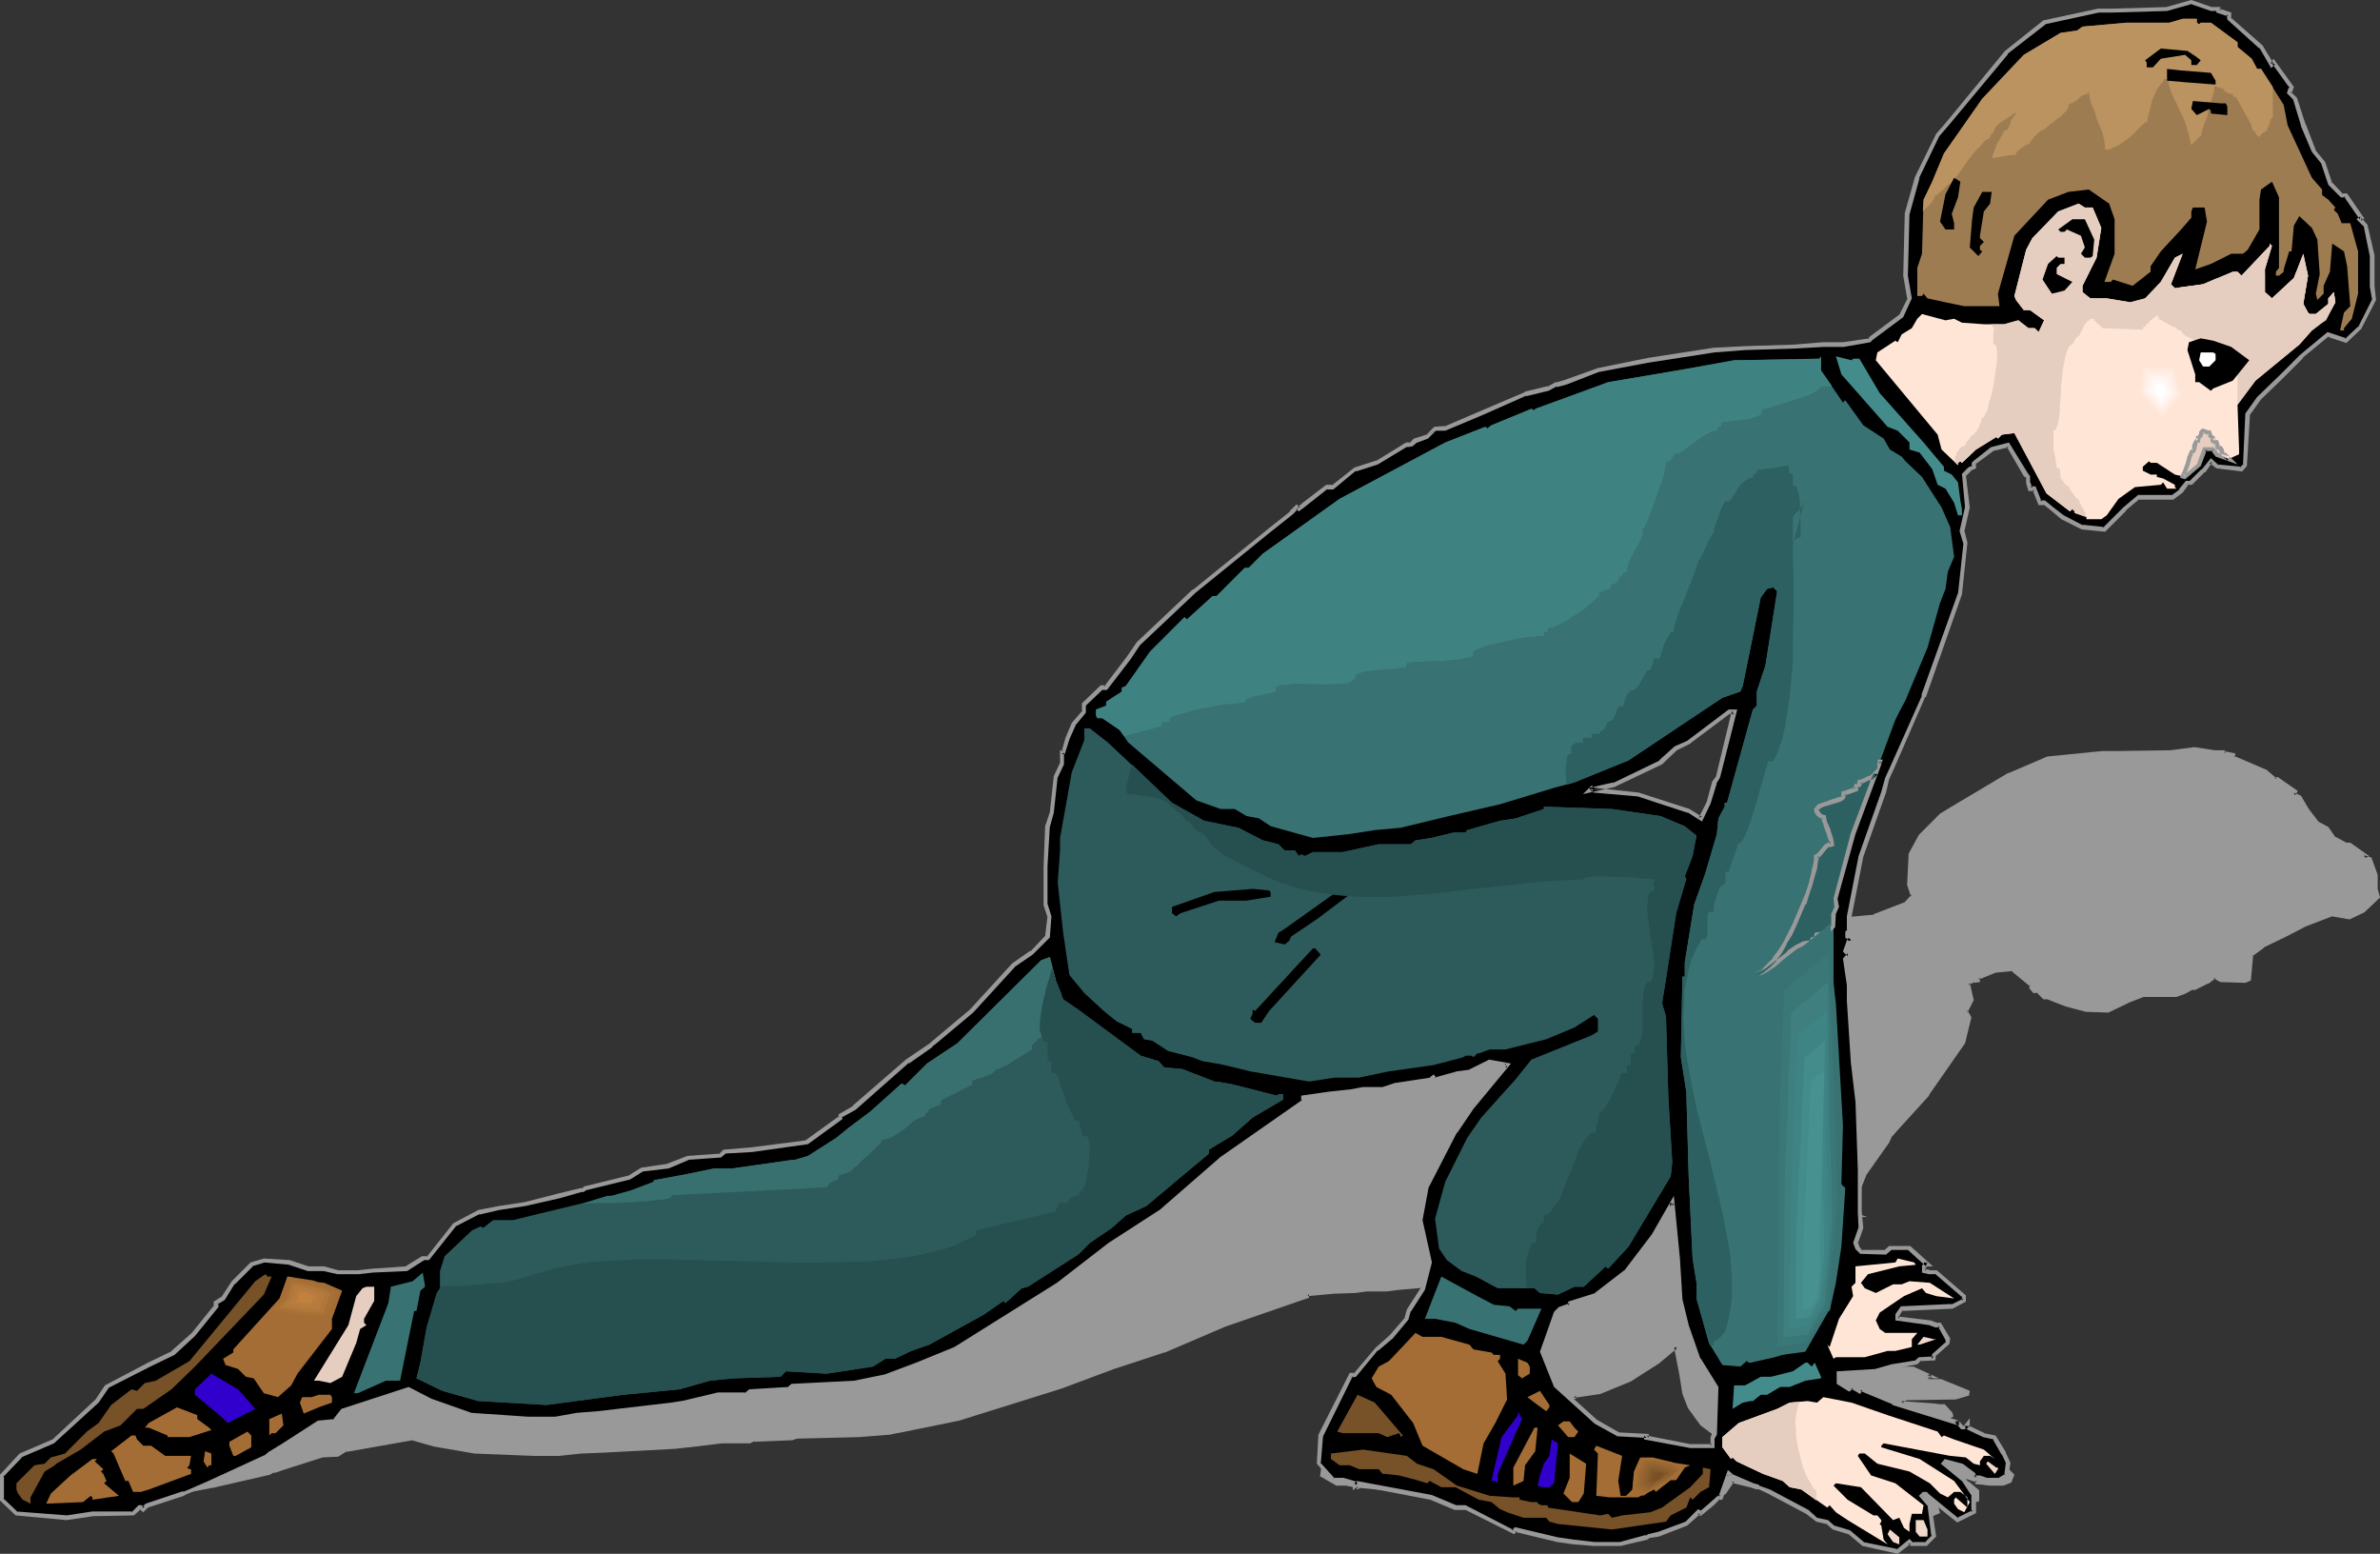 <?xml version="1.0" encoding="UTF-8" standalone="no"?>
<svg
   version="1.0"
   width="129.98mm"
   height="84.839mm"
   id="svg103"
   sodipodi:docname="Stretch 55.wmf"
   xmlns:inkscape="http://www.inkscape.org/namespaces/inkscape"
   xmlns:sodipodi="http://sodipodi.sourceforge.net/DTD/sodipodi-0.dtd"
   xmlns="http://www.w3.org/2000/svg"
   xmlns:svg="http://www.w3.org/2000/svg">
  <rect width="100%" height="100%" fill="#333333" stroke="none"/>
  <sodipodi:namedview
     id="namedview103"
     pagecolor="#ffffff"
     bordercolor="#000000"
     borderopacity="0.25"
     inkscape:showpageshadow="2"
     inkscape:pageopacity="0.0"
     inkscape:pagecheckerboard="0"
     inkscape:deskcolor="#d1d1d1"
     inkscape:document-units="mm" />
  <defs
     id="defs1">
    <pattern
       id="WMFhbasepattern"
       patternUnits="userSpaceOnUse"
       width="6"
       height="6"
       x="0"
       y="0" />
  </defs>
  <path
     style="fill:#999999;fill-opacity:1;fill-rule:evenodd;stroke:none"
     d="m 355.52,234.023 3.232,-6.788 h -1.131 l -8.403,3.232 -2.424,0.485 -3.232,1.616 -9.696,2.263 -5.01,0.485 0.485,-0.162 0.485,0.162 9.211,0.485 10.181,1.616 2.586,0.808 1.616,-1.616 1.293,-1.939 z m 103.424,-78.708 v 0.162 l 1.939,0.323 v 0.485 l 6.626,2.909 2.101,1.778 0.485,-0.162 3.717,2.424 -0.485,0.646 1.293,0.646 1.616,2.748 2.101,2.586 1.939,1.131 1.454,2.101 2.424,1.131 h 0.808 l 3.232,2.424 -0.323,0.162 1.293,0.485 1.131,3.232 v 3.071 l 0.485,1.455 -2.909,2.909 -2.909,1.293 -3.717,-0.646 -5.494,2.263 -4.04,2.101 -4.686,2.101 -2.262,1.778 -0.485,5.172 -0.97,0.323 -4.848,-0.162 -1.293,-0.646 -1.616,0.97 -2.586,1.293 h -0.808 l -1.293,0.808 -1.616,0.646 h -6.949 l -2.909,1.131 -4.202,2.263 -4.686,-0.323 -4.04,-0.97 -2.101,-0.97 -1.616,-0.485 h -0.808 l -1.293,-1.455 h -0.808 l -0.485,-0.646 v -0.646 l -0.323,-0.162 -3.717,-3.071 -3.394,0.485 -3.717,1.293 v 0.485 l -0.808,0.162 -1.293,0.646 0.808,3.394 -1.131,2.424 0.646,1.131 -1.131,5.172 -7.434,10.667 -6.626,7.273 -0.97,1.131 -0.646,1.455 -4.686,6.626 -2.424,6.141 v 1.455 l -0.485,0.162 v 0.485 l 0.808,0.323 h -0.323 l -0.97,0.97 0.97,0.485 -0.97,0.485 0.97,2.586 v 1.616 l 0.808,6.303 0.808,4.202 0.485,6.95 v 4.364 l 0.323,1.455 -1.131,1.616 0.323,0.646 0.808,0.323 h 5.01 l 0.808,-0.323 h 4.202 l 3.717,1.616 h -0.485 l -0.323,0.162 v 0.323 l 1.293,0.323 h 1.131 l 5.01,2.101 0.808,0.323 v 0.323 l -2.424,0.646 -10.342,0.323 -0.97,0.646 v 0.323 l 6.787,0.485 1.131,0.162 h 0.97 l 1.454,1.455 v 0.485 l -2.747,1.131 v 0.323 h -3.07 l -0.646,0.485 -5.01,0.485 -3.394,0.485 -7.434,0.162 v 0.97 l 2.101,0.646 0.323,-0.162 1.778,0.323 0.323,-0.162 6.787,1.455 13.251,1.939 0.323,-0.162 -0.323,0.162 0.808,0.646 h 0.646 l 0.485,-0.485 v 0.485 l 3.394,0.646 2.101,0.162 1.939,1.778 0.97,0.97 -0.485,1.131 -1.293,0.485 h -2.747 l -1.293,-0.162 h -1.293 v -0.485 l -2.424,-0.808 -3.394,-0.485 -0.485,0.323 4.202,1.616 2.101,1.778 v 1.616 l -3.232,0.808 -6.302,-2.424 -0.485,-0.323 h -0.323 l -0.485,0.323 1.778,0.808 0.808,3.232 -1.778,0.808 h -2.747 l -0.485,-0.162 -2.586,0.97 -7.11,-0.808 -2.747,-1.293 -3.394,-0.323 -1.131,-0.646 -2.262,-0.162 -1.939,-0.808 -7.918,-2.101 -2.101,-0.485 -1.131,-0.162 -4.686,-1.131 -0.323,-0.162 -1.778,2.586 h -0.323 l -1.293,0.485 -2.424,1.131 -0.485,-0.162 -2.424,1.131 -5.818,1.131 -2.101,0.162 -0.485,0.162 -5.333,0.646 h -5.333 l -4.202,-0.162 -3.232,-0.162 -8.726,-1.131 -0.485,0.162 -10.019,-2.424 h -2.101 l -5.01,-0.97 -15.19,-1.455 -0.323,0.162 v -0.162 l -2.586,-0.485 h -2.101 l -2.909,-1.616 0.485,-2.909 6.141,-6.141 h 0.97 l 4.363,-2.748 2.909,-1.131 3.394,-1.939 0.323,-0.808 2.909,-2.263 1.454,-2.586 -1.778,-4.364 1.131,-3.556 5.818,-5.495 3.394,-2.586 7.434,-4.364 -3.717,-0.323 -4.04,0.97 -2.586,0.162 -4.525,0.646 -0.485,-0.162 -0.485,0.162 -7.272,0.646 -2.586,0.485 h -4.04 l -2.586,0.162 -4.525,0.162 -5.333,0.485 v 0.485 l -16.968,5.818 -12.443,5.495 -10.342,3.232 -10.827,4.04 -21.17,6.626 -7.918,1.778 -6.626,1.131 -6.141,0.646 -12.928,0.323 -0.97,0.323 -7.757,0.162 -0.808,0.485 h -5.818 l -6.787,0.808 -2.909,0.162 -15.19,0.808 -4.202,0.162 -4.686,0.485 h -5.171 l -12.12,-0.485 -8.403,-1.455 -4.525,-1.131 -13.574,2.263 -1.778,0.97 -3.232,0.162 -7.11,2.424 -2.909,0.808 -0.808,0.323 -11.958,2.748 -5.01,0.97 -7.434,1.131 -0.97,0.485 -0.323,-0.162 h -0.485 l -1.131,0.646 h -8.403 l -5.333,0.323 -10.342,-0.323 -3.07,-1.455 v -2.586 l 3.878,-1.939 6.626,-1.455 9.05,-4.202 2.101,-1.293 8.726,-2.263 5.01,-1.293 4.202,-1.939 4.525,-2.909 v -0.323 l 1.616,-0.485 2.101,-1.616 3.717,-1.778 2.586,-0.485 5.171,0.323 3.878,0.485 h 3.232 l 2.909,0.485 h 4.202 l 2.909,-0.323 7.11,-0.162 3.394,-0.97 H 89.203 l 5.333,-3.394 5.01,-1.293 4.202,-0.485 5.333,-0.485 7.11,-0.808 4.525,-0.646 h 0.323 l 0.485,-0.162 9.05,-0.97 2.586,-0.808 5.494,-0.485 4.04,-0.808 6.626,-0.162 0.97,-0.485 5.656,-0.162 11.312,-0.808 6.949,-2.586 v -0.162 l 3.07,-0.808 10.666,-4.687 5.01,-1.616 0.485,-0.323 7.757,-3.232 8.726,-4.687 3.717,-1.293 3.394,-1.616 0.323,-2.101 -0.808,-1.131 v -4.04 l 0.485,-4.202 0.808,-1.293 0.808,-3.717 1.293,-1.293 v -1.293 h 0.323 l 0.808,-1.455 1.293,-1.455 2.101,-1.293 v -0.808 l 3.717,-1.616 h 0.808 l 4.686,-3.071 2.101,-1.455 11.474,-5.333 15.514,-6.141 4.525,-1.939 1.131,-0.485 h 0.485 l 0.808,-0.323 5.01,-1.778 h 1.131 l 4.686,-1.939 4.363,-0.646 6.302,-1.778 h 0.808 l 0.808,-0.485 2.424,-0.323 1.778,-0.97 h 1.939 l 7.918,-1.455 8.726,-1.939 4.686,-0.646 1.616,-0.323 h 0.485 l 1.616,-0.162 6.626,-1.293 10.342,-1.131 13.736,-0.97 6.141,-0.323 10.342,-0.162 5.818,-0.162 h 4.202 l 5.494,-0.323 0.323,-0.323 6.302,-2.263 1.616,-1.778 -0.808,-2.263 0.323,-6.465 2.101,-3.717 4.202,-4.202 1.939,-1.293 12.12,-7.111 7.918,-3.232 11.15,-1.131 h 2.909 l 11.312,-0.162 4.848,-0.646 4.202,0.646 z m -111.342,132.365 -0.485,-4.04 -1.131,-5.818 -3.878,3.232 -5.656,3.717 -6.302,2.424 -5.333,0.808 v 0.323 l -2.101,0.323 -0.808,0.485 -2.909,3.879 2.909,3.556 8.242,3.717 4.525,1.131 5.818,0.323 v 0.162 l 9.211,0.808 h 4.525 v -0.808 l 0.485,-0.485 0.323,-4.687 -3.717,-2.909 -2.424,-3.394 z"
     id="path1" />
  <path
     style="fill:#999999;fill-opacity:1;fill-rule:evenodd;stroke:none"
     d="m 355.843,234.184 3.555,-7.273 h -1.939 l -8.403,3.071 h 0.162 l -2.586,0.646 -3.232,1.455 v 0 l -9.534,2.263 v 0 l -5.01,0.646 0.323,0.808 0.323,-0.323 h -0.323 l 0.485,0.323 9.373,0.323 h -0.162 l 10.342,1.778 v 0 l 2.747,0.808 1.778,-1.939 1.293,-1.939 -0.162,0.162 0.97,-0.808 -0.646,-0.646 -0.808,0.808 -1.293,1.939 v 0 l -1.616,1.616 0.485,-0.162 -2.586,-0.646 v 0 l -10.342,-1.778 v 0 l -9.211,-0.323 h 0.162 l -0.646,-0.323 -2.101,1.293 6.787,-0.646 v 0 l 9.534,-2.424 3.394,-1.455 h -0.162 l 2.586,-0.485 v 0 l 8.403,-3.232 h -0.162 1.131 l -0.485,-0.646 -3.232,6.626 0.162,-0.162 z"
     id="path2" />
  <path
     style="fill:#999999;fill-opacity:1;fill-rule:evenodd;stroke:none"
     d="m 458.943,155.638 -0.485,-0.323 v 0.485 l 2.262,0.485 -0.323,-0.485 v 0.808 l 6.949,2.909 h -0.162 l 2.424,1.939 0.646,-0.323 h -0.485 l 3.717,2.586 -0.162,-0.646 -0.646,0.97 1.778,0.97 -0.323,-0.162 1.616,2.748 h 0.162 l 2.101,2.586 1.939,1.293 v -0.162 l 1.454,2.101 2.586,1.293 h 0.97 -0.323 l 3.394,2.263 V 176.325 l -1.293,0.646 2.101,0.808 -0.162,-0.323 1.131,3.232 v -0.162 3.232 l 0.485,1.455 0.162,-0.485 -2.909,2.909 0.162,-0.162 -2.909,1.455 0.162,-0.162 -3.717,-0.646 -5.656,2.263 v 0 l -4.202,2.101 -4.525,2.263 -2.586,1.939 -0.485,5.333 0.323,-0.485 -0.97,0.323 h 0.162 -4.848 0.162 l -1.454,-0.97 -1.939,1.293 h 0.162 l -2.586,1.293 0.162,-0.162 h -0.97 l -1.454,0.97 h 0.162 l -1.616,0.646 h 0.162 -7.11 l -2.909,1.131 -4.202,2.101 h 0.162 l -4.686,-0.162 h 0.162 l -4.04,-1.131 v 0 l -2.101,-0.808 v 0 l -1.778,-0.646 h -0.808 l 0.323,0.162 -1.454,-1.455 -0.97,-0.162 0.323,0.323 -0.485,-0.646 0.162,0.162 -0.162,-0.808 -0.485,-0.485 v 0.162 l -3.878,-3.232 -3.555,0.485 -4.04,1.455 v 0.808 l 0.323,-0.323 h -0.808 l -1.616,0.97 0.808,3.556 v -0.162 l -1.131,2.586 0.808,1.455 v -0.485 l -1.293,5.333 0.162,-0.162 -7.595,10.505 h 0.162 l -6.626,7.434 -0.97,0.97 -0.808,1.455 v 0 l -4.686,6.626 -2.424,6.303 v 1.616 l 0.162,-0.485 -0.646,0.323 v 1.131 l 1.293,0.323 v -0.808 h -0.646 l -1.293,1.616 1.293,0.646 v -0.808 l -1.131,0.646 0.97,3.071 v -0.162 1.778 l 0.808,6.141 0.808,4.202 v 0 l 0.485,6.95 v 4.364 l 0.323,1.616 v -0.323 l -1.293,1.778 0.646,0.97 0.97,0.485 h 5.171 l 0.97,-0.485 h -0.162 4.202 -0.162 l 3.717,1.616 0.162,-0.808 h -0.485 l -0.808,0.323 v 0.97 l 1.616,0.323 h 1.293 -0.162 l 5.01,2.101 0.808,0.323 -0.323,-0.323 v 0.323 l 0.323,-0.485 -2.424,0.646 h 0.162 l -10.504,0.323 -1.131,0.808 -0.162,0.97 7.272,0.485 h -0.162 l 1.293,0.323 h 0.97 l -0.323,-0.162 1.454,1.455 -0.162,-0.323 v 0.485 l 0.323,-0.485 -3.07,1.293 v 0.646 l 0.485,-0.485 h -3.232 l -0.808,0.646 0.162,-0.162 -5.01,0.485 -3.232,0.485 v 0 l -7.918,0.162 v 1.778 l 2.586,0.646 h 0.485 -0.162 l 1.778,0.323 0.485,-0.323 h -0.323 l 6.787,1.455 13.413,2.101 0.485,-0.323 -0.323,-0.808 -1.131,0.646 1.616,0.97 h 1.131 l 0.485,-0.485 -0.808,-0.323 v 0.808 l 3.717,0.808 2.101,0.162 -0.162,-0.162 2.101,1.778 h -0.162 l 0.97,0.97 -0.162,-0.485 -0.485,1.131 0.323,-0.323 -1.293,0.485 h 0.162 -2.747 v 0 l -1.293,-0.162 h -1.293 l 0.485,0.485 v -0.808 l -2.909,-0.97 -3.555,-0.485 -1.293,0.808 5.01,2.101 -0.162,-0.162 2.101,1.778 -0.162,-0.323 v 1.616 l 0.323,-0.485 -3.232,0.808 h 0.323 l -6.302,-2.424 v 0 l -0.485,-0.323 h -0.646 l -1.293,0.808 2.424,1.293 -0.162,-0.323 0.808,3.232 0.323,-0.485 -1.778,0.646 h 0.162 -2.747 v 0 l -0.485,-0.162 -2.747,0.97 h 0.162 l -6.949,-0.808 h 0.162 l -3.07,-1.293 -3.394,-0.323 h 0.162 l -1.293,-0.646 -2.101,-0.162 v 0 l -1.939,-0.808 v 0 l -7.918,-2.101 h -0.162 l -2.101,-0.485 -1.131,-0.162 v 0 l -4.525,-1.131 v 0.162 l -0.646,-0.485 -1.939,2.909 0.323,-0.162 h -0.485 l -1.293,0.646 -2.424,0.97 h 0.323 l -0.808,0.646 0.646,0.323 2.586,-1.293 1.293,-0.485 -0.162,0.162 0.646,-0.162 1.778,-2.586 h -0.485 l 0.323,0.323 4.686,1.131 v 0 l 1.131,0.162 2.101,0.485 v 0 l 7.918,1.939 v 0 l 1.939,0.808 2.262,0.323 -0.162,-0.162 1.293,0.808 3.394,0.323 h -0.162 l 3.07,1.293 7.11,0.808 2.747,-0.97 h -0.323 l 0.485,0.162 h 2.909 l 2.262,-0.97 -0.97,-3.717 -1.939,-1.131 v 0.808 l 0.485,-0.323 -0.162,0.162 h 0.323 l -0.162,-0.162 0.485,0.323 v 0 l 6.464,2.424 3.555,-0.808 v -2.263 l -2.101,-1.778 -4.363,-1.778 v 0.808 l 0.485,-0.323 -0.323,0.162 3.394,0.485 v 0 l 2.424,0.808 -0.323,-0.485 v 0.808 l 1.778,0.162 h -0.162 l 1.293,0.162 h 0.162 2.747 l 1.616,-0.646 0.646,-1.616 -1.131,-1.131 v 0 l -2.101,-1.778 -2.262,-0.323 -3.394,-0.646 0.485,0.485 v -1.616 l -1.293,1.293 0.323,-0.162 h -0.646 0.162 l -0.808,-0.485 v 0.646 l 0.323,-0.162 -0.323,-0.808 -0.485,0.323 0.323,-0.162 -13.251,-1.939 -6.949,-1.455 -0.485,0.162 h 0.323 l -1.778,-0.323 -0.485,0.162 h 0.162 l -2.101,-0.646 0.323,0.485 v -0.97 l -0.323,0.323 7.434,-0.162 v 0 l 3.394,-0.323 5.171,-0.485 0.808,-0.485 h -0.323 3.394 v -0.808 l -0.162,0.323 3.07,-1.293 -0.162,-0.808 -1.616,-1.778 h -1.131 v 0 l -1.131,-0.162 v 0 l -6.787,-0.485 0.485,0.485 v -0.323 l -0.162,0.323 0.808,-0.646 h -0.162 l 10.342,-0.162 2.747,-0.808 0.162,-0.97 -1.131,-0.485 -5.171,-2.101 h -1.131 v 0 l -1.293,-0.323 0.323,0.485 v -0.323 l -0.323,0.323 h 0.485 -0.162 2.424 l -5.656,-2.586 h -4.202 l -1.131,0.485 0.323,-0.162 h -5.01 l 0.162,0.162 -0.808,-0.485 0.162,0.162 -0.323,-0.646 v 0.485 l 1.131,-1.616 -0.323,-1.778 v 0.162 -4.364 l -0.323,-6.95 v -0.162 l -0.808,-4.202 -0.97,-6.141 v 0 -1.778 l -0.808,-2.586 -0.323,0.485 1.778,-0.808 -1.778,-0.808 0.162,0.646 0.97,-0.97 h -0.323 2.909 l -3.232,-1.131 0.323,0.485 v -0.485 l -0.323,0.323 0.646,-0.323 v -1.616 0.162 l 2.424,-6.141 v 0 l 4.686,-6.626 v 0 l 0.646,-1.455 v 0.162 l 0.97,-1.131 6.626,-7.273 v -0.162 l 7.434,-10.667 1.293,-5.333 -0.808,-1.455 v 0.485 l 1.293,-2.586 -0.808,-3.556 -0.323,0.485 1.293,-0.646 -0.162,0.162 1.293,-0.162 v -0.97 l -0.323,0.485 3.555,-1.455 v 0 l 3.394,-0.323 -0.323,-0.162 3.717,3.071 v 0 l 0.323,0.323 -0.162,-0.485 v 0.808 l 0.808,0.97 h 0.97 l -0.323,-0.162 1.454,1.455 h 0.97 -0.162 l 1.616,0.646 v 0 l 2.101,0.808 v 0 l 4.202,1.131 4.686,0.162 4.363,-2.101 2.909,-1.131 h -0.162 6.949 l 1.778,-0.646 1.454,-0.808 h -0.323 0.97 l 2.586,-1.293 h 0.162 l 1.454,-1.131 h -0.485 l 1.454,0.808 5.171,0.162 1.131,-0.485 0.485,-5.333 -0.162,0.323 2.424,-1.778 h -0.162 l 4.686,-2.263 4.04,-2.101 v 0 l 5.494,-2.101 h -0.162 l 3.717,0.646 3.07,-1.455 3.232,-3.071 -0.485,-1.778 v 0.162 -3.071 l -1.293,-3.556 -1.454,-0.485 v 0.808 l 0.97,-0.646 -3.878,-2.748 h -0.97 0.162 l -2.424,-1.293 0.162,0.162 -1.454,-2.101 -2.101,-1.131 0.162,0.162 -2.101,-2.748 v 0 l -1.616,-2.748 -1.454,-0.646 0.162,0.646 0.646,-0.97 -4.202,-2.909 -0.646,0.323 h 0.485 l -2.101,-1.778 -6.787,-2.909 0.323,0.323 v -0.808 l -2.424,-0.485 0.323,0.485 v -0.646 z"
     id="path3" />
  <path
     style="fill:#999999;fill-opacity:1;fill-rule:evenodd;stroke:none"
     d="m 351.964,309.175 -0.646,-0.162 -2.747,1.293 0.162,-0.162 -5.656,1.131 -2.262,0.162 -0.485,0.323 0.162,-0.162 -5.494,0.646 h 0.162 -5.333 l -4.202,-0.162 -3.232,-0.162 v 0 l -8.888,-1.131 -0.485,0.323 0.323,-0.162 -10.181,-2.424 h -2.101 0.162 l -5.01,-0.97 -15.352,-1.455 -0.646,0.323 0.646,0.323 v -0.646 l -2.909,-0.485 h -2.101 l 0.323,0.162 -3.07,-1.778 0.323,0.485 0.323,-2.909 v 0.323 l 6.141,-6.141 -0.323,0.162 h 0.97 l 4.686,-2.909 -0.162,0.162 3.07,-1.131 v -0.162 l 3.394,-1.939 0.485,-0.97 -0.162,0.162 2.909,-2.424 1.454,-2.748 -1.616,-4.525 v 0.323 l 1.131,-3.717 -0.162,0.323 5.818,-5.495 v 0 l 3.394,-2.586 8.403,-5.01 -5.171,-0.485 -4.04,0.97 v 0 l -2.586,0.162 -4.525,0.646 0.323,0.162 -0.646,-0.323 -0.646,0.323 0.162,-0.162 -7.434,0.646 -2.586,0.485 h 0.162 -4.202 l -2.424,0.162 v 0 l -4.525,0.323 v 0 l -5.656,0.323 v 0.97 l 0.323,-0.485 -17.13,5.98 v 0 l -12.605,5.333 h 0.162 l -10.342,3.232 -10.827,4.04 -21.17,6.626 v 0 l -7.918,1.778 -6.464,1.131 -6.302,0.646 h 0.162 l -13.09,0.323 -0.97,0.323 h 0.162 l -7.918,0.162 -0.97,0.485 h 0.323 -5.979 l -6.626,0.808 v 0 l -2.909,0.162 -15.19,0.808 -4.202,0.162 v 0 l -4.686,0.485 v 0 h -5.171 L 97.929,298.993 h 0.162 l -8.403,-1.455 v 0 l -4.686,-1.131 -13.736,2.263 -1.778,0.97 h 0.162 l -3.232,0.162 -7.272,2.424 -2.909,0.808 v 0 l -0.808,0.485 v -0.162 l -11.958,2.748 h 0.162 l -5.01,0.97 -7.595,1.131 -0.97,0.646 h 0.323 l -0.323,-0.323 h -0.808 l -1.131,0.646 h 0.162 -8.403 l -5.494,0.323 h 0.162 L 4.202,309.175 H 4.363 l -3.07,-1.293 0.323,0.323 v -2.586 l -0.323,0.485 3.878,-2.101 v 0.162 l 6.626,-1.455 9.05,-4.364 h 0.162 l 1.939,-1.293 v 0.162 l 8.726,-2.424 5.01,-1.293 v 0 l 4.202,-1.778 h 0.162 l 4.686,-3.232 v -0.485 l -0.323,0.485 1.616,-0.646 2.101,-1.616 v 0 l 3.717,-1.778 -0.162,0.162 2.586,-0.485 v 0 l 5.171,0.162 v 0 l 3.878,0.646 h 3.232 v 0 l 2.909,0.323 h 4.363 l 2.747,-0.162 v 0 l 7.11,-0.162 3.394,-1.131 v 0 h 1.293 l 5.494,-3.394 h -0.162 l 5.01,-1.293 v 0 l 4.04,-0.323 5.333,-0.485 7.11,-0.808 4.686,-0.646 h -0.162 0.485 l 0.485,-0.323 v 0.162 l 9.05,-0.97 2.586,-0.97 v 0 l 5.333,-0.323 4.202,-0.808 h -0.162 l 6.787,-0.323 0.97,-0.485 -0.162,0.162 5.656,-0.323 11.474,-0.646 7.272,-2.748 v -0.485 l -0.323,0.485 2.909,-0.808 0.162,-0.162 10.827,-4.687 -0.162,0.162 5.01,-1.778 v 0 l 0.485,-0.162 7.757,-3.394 8.888,-4.687 h -0.162 l 3.717,-1.293 h 0.162 l 3.394,-1.778 0.485,-2.424 -0.808,-1.293 v 0.323 -4.04 0 l 0.323,-4.202 v 0.162 l 0.97,-1.293 0.808,-3.879 -0.162,0.323 1.454,-1.455 v -1.455 l -0.485,0.485 h 0.646 l 0.97,-1.616 h -0.162 l 1.293,-1.455 v 0.162 l 2.262,-1.455 v -1.131 l -0.162,0.485 3.555,-1.616 h -0.162 0.97 l 4.686,-3.071 2.101,-1.455 v 0 l 11.474,-5.495 v 0 l 15.514,-5.98 v -0.162 l 4.525,-1.778 1.131,-0.646 h -0.323 l 0.646,0.162 1.131,-0.485 -0.162,0.162 5.01,-1.939 h -0.162 1.293 l 4.686,-1.939 -0.162,0.162 4.525,-0.646 v 0 l 6.141,-1.778 v 0 h 0.808 l 0.97,-0.485 v 0 l 2.262,-1.293 -2.424,0.485 -0.97,0.323 h 0.162 -0.97 l -6.302,1.778 h 0.162 l -4.525,0.646 -4.686,1.939 h 0.162 -1.131 l -5.01,1.778 -0.162,0.162 -0.97,0.323 h 0.323 l -0.646,-0.162 -1.293,0.646 -4.525,1.778 v 0 l -15.352,6.141 v 0 l -11.635,5.495 v 0 l -2.101,1.455 -4.525,3.071 h 0.162 -0.808 l -4.04,1.778 v 0.97 l 0.162,-0.323 -2.262,1.293 -1.293,1.616 v 0 l -0.808,1.293 0.323,-0.162 h -0.646 l -0.162,1.778 0.162,-0.323 -1.293,1.293 -0.97,3.879 0.162,-0.162 -0.97,1.455 -0.485,4.202 v 0.162 4.04 l 0.97,1.293 v -0.323 l -0.485,2.101 0.162,-0.323 -3.232,1.616 h 0.162 l -3.717,1.293 h -0.162 l -8.726,4.687 -7.918,3.394 -0.323,0.162 v 0 l -4.848,1.616 h -0.162 l -10.827,4.687 h 0.162 l -3.232,0.97 v 0.485 l 0.323,-0.323 -7.11,2.424 h 0.162 l -11.312,0.808 -5.818,0.162 -0.97,0.485 h 0.162 l -6.626,0.162 v 0 l -4.202,0.808 -5.333,0.485 -2.586,0.808 v 0 l -9.211,0.97 -0.485,0.323 0.162,-0.162 h -0.323 v 0 l -4.525,0.646 -7.11,0.808 -5.494,0.485 -4.04,0.485 h -0.162 l -5.01,1.293 -5.494,3.394 h 0.323 -1.293 l -3.394,0.97 h 0.162 l -7.11,0.162 v 0 l -2.909,0.323 v 0 h -4.202 v 0 l -2.747,-0.485 h -0.162 -3.232 0.162 l -3.878,-0.485 h -0.162 l -5.171,-0.323 -2.747,0.485 -3.878,1.939 -1.939,1.455 v 0 l -1.778,0.646 -0.162,0.646 0.323,-0.323 -4.525,2.909 v 0 l -4.202,1.778 v 0 l -5.01,1.293 -8.726,2.263 -2.101,1.455 v 0 l -9.05,4.04 v 0 l -6.626,1.455 -4.202,2.263 v 3.071 l 3.394,1.616 10.504,0.323 v 0 l 5.333,-0.323 v 0 h 8.565 l 1.131,-0.808 -0.162,0.162 h 0.485 l -0.162,-0.162 0.485,0.323 1.131,-0.485 h -0.162 l 7.434,-1.131 5.01,-0.97 h 0.162 l 11.958,-2.748 0.808,-0.485 v 0.162 l 2.909,-0.97 7.11,-2.263 h -0.162 l 3.394,-0.162 1.778,-1.131 -0.162,0.162 13.736,-2.424 h -0.162 l 4.525,1.293 v 0 l 8.403,1.455 v 0 l 12.12,0.485 h 5.171 0.162 l 4.525,-0.485 v 0 l 4.202,-0.162 15.19,-0.808 2.909,-0.323 h 0.162 l 6.626,-0.808 v 0 h 5.818 l 0.97,-0.485 -0.162,0.162 7.918,-0.323 0.97,-0.323 h -0.162 l 12.928,-0.323 v 0 l 6.302,-0.485 6.464,-1.293 7.918,-1.616 v 0 l 21.17,-6.626 10.827,-4.04 10.342,-3.394 h 0.162 l 12.443,-5.333 v 0 l 17.291,-5.98 v -0.808 l -0.323,0.485 5.333,-0.485 h -0.162 l 4.525,-0.162 h 0.162 l 2.424,-0.323 v 0 h 4.04 v 0 l 2.586,-0.323 7.434,-0.646 0.485,-0.323 h -0.323 l 0.485,0.323 4.686,-0.646 2.586,-0.162 v 0 l 4.202,-0.97 h -0.323 l 3.717,0.323 -0.162,-0.97 -7.272,4.364 -3.394,2.586 -0.162,0.162 -5.818,5.495 -1.293,3.879 1.778,4.525 v -0.485 l -1.293,2.748 0.162,-0.162 -3.07,2.263 -0.485,0.97 0.162,-0.162 -3.232,1.778 v 0 l -2.909,1.293 -4.525,2.748 0.323,-0.162 -1.131,0.162 -6.464,6.303 -0.485,3.232 3.394,1.939 h 2.101 -0.162 l 2.586,0.485 -0.323,-0.485 v 0.808 l 1.131,-0.485 -0.323,0.162 15.19,1.455 5.01,0.97 h 2.101 -0.162 l 10.181,2.424 0.646,-0.323 -0.323,0.162 8.726,1.131 h 0.162 l 3.232,0.162 4.202,0.162 h 5.333 v 0 l 5.494,-0.646 0.485,-0.323 -0.162,0.162 2.262,-0.162 5.656,-1.131 2.586,-1.293 h -0.323 z"
     id="path4" />
  <path
     style="fill:#999999;fill-opacity:1;fill-rule:evenodd;stroke:none"
     d="m 292.98,199.921 2.424,-0.485 1.778,-0.808 h -0.162 1.939 l 8.08,-1.616 v 0 l 8.726,-1.939 h -0.162 l 4.686,-0.485 v 0 l 1.778,-0.323 h -0.162 0.485 l 1.616,-0.323 6.626,-1.293 10.342,-0.97 13.736,-1.131 v 0 l 6.141,-0.162 10.342,-0.162 5.818,-0.162 h 4.202 l 5.656,-0.323 0.323,-0.485 v 0.162 l 6.302,-2.263 1.939,-2.101 -0.97,-2.586 v 0.162 l 0.485,-6.465 -0.162,0.323 2.101,-3.717 v 0 l 4.202,-4.202 -0.162,0.162 2.101,-1.293 11.958,-7.273 v 0 l 7.918,-3.071 h -0.162 l 11.312,-1.131 h -0.162 2.909 l 11.312,-0.323 v 0 l 5.01,-0.485 h -0.162 l 4.04,0.485 h 0.162 1.778 l 0.323,-0.808 h -2.101 v 0 l -4.202,-0.646 -5.01,0.646 h 0.162 l -11.312,0.162 h -2.909 v 0 l -11.312,1.131 -7.918,3.394 h -0.162 l -11.958,7.111 -2.101,1.293 -4.363,4.364 -2.101,3.879 -0.323,6.465 0.808,2.424 0.162,-0.485 -1.616,1.778 0.162,-0.162 -6.302,2.424 -0.485,0.323 0.323,-0.162 -5.494,0.485 h -4.202 -5.818 l -10.342,0.323 -6.141,0.162 H 354.55 l -13.736,1.131 -10.342,0.97 -6.626,1.293 -1.616,0.162 h 0.162 -0.485 l -1.778,0.323 v 0 l -4.686,0.646 v 0 l -8.565,1.939 v 0 l -7.918,1.616 v 0 h -2.101 l -1.778,0.808 h 0.162 z"
     id="path5" />
  <path
     style="fill:#999999;fill-opacity:1;fill-rule:evenodd;stroke:none"
     d="m 348.086,287.356 v 0.162 l -0.485,-3.879 -1.454,-6.626 -4.363,3.717 v -0.162 l -5.656,3.717 h 0.162 l -6.302,2.424 h 0.162 l -5.818,0.97 v 0.646 l 0.323,-0.485 -2.101,0.323 -0.97,0.646 -3.232,4.202 3.394,3.879 8.242,3.717 v 0 l 4.686,1.293 5.818,0.162 -0.323,-0.323 v 0.485 l 9.373,0.97 h 0.162 l 4.848,-0.162 0.162,-1.131 -0.162,0.323 0.485,-0.646 0.485,-5.01 -3.878,-3.071 v 0 l -2.424,-3.394 v 0 l -1.131,-2.748 -0.808,0.323 1.131,2.909 2.586,3.556 3.878,2.909 -0.162,-0.485 -0.485,4.849 0.162,-0.323 -0.646,0.646 v 0.97 l 0.485,-0.485 h -4.525 v 0 l -9.05,-0.808 0.323,0.485 v -0.646 l -6.302,-0.323 h 0.162 l -4.525,-1.131 v 0 l -8.08,-3.717 v 0.162 l -2.909,-3.556 v 0.485 l 3.07,-3.879 -0.162,0.162 0.646,-0.485 -0.162,0.162 2.586,-0.485 v -0.646 l -0.485,0.485 5.494,-0.808 6.302,-2.586 5.818,-3.717 v 0 l 3.878,-3.232 -0.808,-0.323 1.131,5.818 0.646,4.04 z"
     id="path6" />
  <path
     style="fill:#000000;fill-opacity:1;fill-rule:evenodd;stroke:none"
     d="m 354.712,160.163 3.232,-13.253 h -1.131 l -8.242,6.303 -2.586,1.131 -3.232,2.909 -9.534,4.687 -5.01,1.131 0.323,-0.485 0.485,0.485 9.05,0.808 10.504,3.394 2.424,1.616 1.778,-3.232 1.131,-4.202 z M 457.974,1.778 v 0.485 l 2.101,0.646 v 0.97 l 6.626,5.818 2.262,3.717 0.323,-0.485 3.717,5.01 -0.485,1.293 1.293,1.131 1.616,5.495 2.101,5.333 2.101,2.424 1.293,4.202 2.424,2.424 h 0.97 l 3.232,4.687 -0.485,0.323 1.293,1.293 1.293,6.303 v 6.141 l 0.485,2.909 -3.07,5.818 -2.747,2.586 -3.717,-1.293 -5.494,4.525 -4.202,4.202 -4.525,4.364 -2.424,3.394 -0.485,10.505 -0.808,0.808 -5.01,-0.485 -1.293,-1.131 -1.616,1.939 -2.424,2.424 h -0.808 l -1.293,1.778 -1.778,1.293 h -6.949 l -2.909,2.424 -4.202,4.202 -4.525,-0.485 -4.04,-2.101 -2.262,-1.616 -1.616,-1.293 h -0.808 l -1.131,-2.909 h -0.97 l -0.323,-1.293 v -1.131 l -0.485,-0.485 -3.717,-6.141 -3.394,0.97 -3.717,2.748 v 0.808 l -0.808,0.485 -1.131,1.131 0.646,6.788 -1.131,4.849 0.808,2.586 -1.131,10.344 -7.595,21.172 -6.464,14.869 -0.97,2.101 -0.808,2.909 -4.686,13.091 -2.424,12.445 v 2.909 l -0.323,0.485 v 0.808 l 0.808,0.808 h -0.485 l -0.808,2.101 0.808,0.808 -0.808,0.808 0.808,5.333 v 3.394 l 0.808,12.445 0.97,8.243 0.323,14.222 v 8.727 l 0.323,3.232 -1.131,3.071 0.485,1.131 0.646,0.808 h 5.01 l 0.97,-0.808 h 4.04 l 3.717,3.394 h -0.323 l -0.485,0.323 v 0.97 l 1.293,0.323 h 1.293 l 5.01,4.202 0.808,0.646 v 0.97 l -2.586,1.131 -10.342,0.485 -0.808,1.293 v 0.808 l 6.626,0.808 1.293,0.485 h 0.808 l 1.616,2.909 v 0.808 l -2.909,2.424 v 0.808 h -2.909 l -0.808,0.808 -4.848,0.808 -3.394,0.97 -7.595,0.485 v 1.939 l 2.101,1.293 0.485,-0.485 1.616,0.808 0.323,-0.323 6.626,2.748 13.413,4.202 0.485,-0.323 -0.485,0.323 0.808,0.97 h 0.808 l 0.323,-0.485 v 0.485 l 3.394,1.616 2.262,0.323 1.939,3.394 0.808,2.101 -0.323,2.424 -1.454,0.97 h -2.747 l -1.293,-0.485 h -1.293 v -0.808 l -2.424,-1.778 -3.394,-0.808 -0.323,0.485 4.202,3.394 1.939,3.232 v 3.394 l -3.232,1.616 -6.302,-5.01 -0.323,-0.485 h -0.485 l -0.323,0.485 1.616,1.939 0.808,6.465 -1.616,1.616 h -2.909 l -0.485,-0.485 -2.424,1.939 -7.11,-1.455 -2.909,-2.586 -3.232,-0.808 -1.293,-1.293 -2.101,-0.323 -1.939,-1.616 -8.08,-4.202 -2.101,-0.97 -1.131,-0.323 -4.525,-2.101 -0.485,-0.323 -1.616,4.849 h -0.485 l -1.293,1.293 -2.424,2.101 -0.323,-0.323 -2.586,2.424 -5.656,2.101 -2.101,0.485 -0.485,0.162 -5.333,1.455 h -5.494 l -4.04,-0.485 -3.394,-0.485 -8.726,-2.101 -0.485,0.485 -9.858,-5.01 h -2.101 l -5.01,-2.101 -15.19,-2.909 -0.485,0.485 v -0.485 l -2.586,-0.646 h -1.939 l -3.07,-3.394 0.485,-5.818 6.302,-12.445 h 0.808 l 4.363,-5.333 3.07,-2.586 3.232,-3.717 0.485,-1.616 2.747,-4.687 1.454,-5.333 -1.778,-8.727 1.293,-6.95 5.818,-11.313 3.394,-5.01 7.272,-8.727 -3.555,-0.808 -4.202,2.101 -2.586,0.323 -4.525,1.293 -0.323,-0.323 -0.485,0.323 -7.434,1.293 -2.586,0.808 h -4.04 l -2.424,0.485 -4.525,0.485 -5.333,0.646 v 0.808 l -17.13,12.121 -12.443,10.828 -10.504,6.626 -10.666,8.243 -21.17,13.414 -7.918,3.232 -6.464,2.424 -6.464,1.293 -12.766,0.485 -0.808,0.808 -7.918,0.323 -0.808,0.808 h -5.818 l -6.626,1.616 -2.909,0.485 -15.352,1.778 -4.202,0.323 -4.525,0.808 h -5.494 l -11.958,-0.808 -8.242,-2.909 -4.525,-2.424 -13.736,4.525 -1.616,2.101 -3.232,0.323 -7.272,4.687 -2.909,1.616 -0.808,0.808 -11.958,5.333 -4.848,2.101 -7.595,2.424 -0.808,0.808 -0.485,-0.323 h -0.323 l -1.293,1.293 h -8.403 l -5.333,0.808 -10.342,-0.808 -3.07,-2.909 v -5.01 l 3.878,-4.04 6.787,-2.909 9.05,-8.404 1.939,-2.909 8.726,-4.525 5.01,-2.586 4.202,-3.717 4.686,-5.818 v -0.646 l 1.454,-0.97 2.101,-3.232 3.717,-3.717 2.586,-0.97 5.333,0.485 3.717,1.293 h 3.394 l 2.747,0.808 h 4.202 l 2.909,-0.323 7.11,-0.485 3.394,-2.101 H 88.395 l 5.494,-6.95 4.848,-2.586 4.202,-0.808 5.333,-0.97 7.11,-1.616 4.525,-1.131 h 0.485 l 0.485,-0.485 9.05,-2.101 2.586,-1.616 5.333,-0.808 4.04,-1.778 6.787,-0.323 0.808,-0.808 5.656,-0.485 11.312,-1.616 7.11,-5.01 v -0.323 l 2.747,-1.778 10.989,-9.535 4.848,-3.394 0.485,-0.323 7.918,-6.626 8.726,-9.535 3.717,-2.424 3.232,-3.394 0.485,-4.202 -0.97,-2.424 v -7.919 l 0.485,-8.243 0.808,-2.909 0.97,-7.434 1.131,-2.424 v -2.424 h 0.323 l 0.97,-2.909 1.293,-2.909 2.101,-2.586 v -1.616 l 3.717,-3.394 h 0.808 l 4.525,-6.141 2.101,-2.909 11.474,-10.828 15.514,-12.445 4.525,-3.717 1.131,-1.131 0.485,0.323 0.97,-0.808 4.848,-3.717 h 1.293 l 4.525,-3.717 4.363,-1.293 6.302,-3.717 h 0.808 l 0.97,-0.808 2.424,-0.808 1.616,-1.778 h 2.101 l 7.918,-3.232 8.565,-3.879 4.686,-1.131 1.778,-0.808 h 0.323 l 1.616,-0.485 6.626,-2.424 10.504,-2.101 13.574,-2.101 6.302,-0.323 10.342,-0.323 5.818,-0.485 h 4.04 l 5.494,-0.808 0.323,-0.485 6.302,-4.687 1.616,-3.556 -0.808,-4.687 0.323,-12.768 2.101,-7.434 4.202,-8.727 2.101,-2.586 12.12,-14.546 7.757,-6.141 11.312,-2.424 h 2.909 l 11.15,-0.485 5.01,-1.293 4.04,1.293 z M 346.955,268.124 l -0.485,-7.919 -1.293,-11.96 -3.717,6.626 -5.818,7.434 -6.141,5.01 -5.494,1.616 v 0.485 l -2.101,0.808 -0.646,0.808 -3.07,7.919 3.07,7.111 8.242,7.434 4.525,2.424 5.818,0.323 v 0.485 l 9.05,1.616 h 4.525 v -1.616 l 0.485,-0.808 0.485,-9.535 -3.717,-5.818 -2.586,-6.95 z"
     id="path7" />
  <path
     style="fill:#999999;fill-opacity:1;fill-rule:evenodd;stroke:none"
     d="m 355.035,160.486 3.555,-14.061 h -1.778 l -8.565,6.465 v 0 l -2.586,1.131 -3.232,2.909 h 0.162 l -9.696,4.687 0.162,-0.162 -5.01,1.131 0.485,0.808 0.323,-0.485 h -0.485 l 0.485,0.646 9.211,0.808 v 0 l 10.342,3.394 -0.162,-0.162 3.07,1.939 1.778,-3.717 1.293,-4.202 -0.162,0.162 0.808,-1.293 -0.646,-0.485 -0.97,1.293 -1.131,4.202 v 0 l -1.616,3.232 0.646,-0.162 -2.586,-1.616 -10.504,-3.394 -9.05,-0.97 0.162,0.162 -0.808,-0.646 -1.778,1.778 6.464,-1.455 9.858,-4.687 3.232,-3.071 -0.162,0.162 2.586,-1.293 8.403,-6.303 -0.323,0.162 h 1.131 l -0.485,-0.646 -3.232,13.414 0.162,-0.162 z"
     id="path8" />
  <path
     style="fill:#999999;fill-opacity:1;fill-rule:evenodd;stroke:none"
     d="m 457.974,2.263 -0.485,-0.485 v 0.808 l 2.424,0.808 -0.323,-0.485 0.162,1.131 6.626,5.98 V 9.859 l 2.424,4.202 0.808,-0.808 -0.646,-0.162 3.717,5.172 -0.162,-0.485 -0.485,1.455 1.454,1.455 -0.162,-0.162 1.616,5.333 v 0.162 l 2.262,5.333 2.101,2.586 -0.162,-0.162 1.454,4.364 2.586,2.586 h 1.131 l -0.485,-0.162 3.232,4.687 0.162,-0.646 -0.808,0.646 1.616,1.616 -0.162,-0.323 1.293,6.303 v 0 6.303 l 0.485,2.748 v -0.162 l -2.909,5.818 v -0.162 l -2.747,2.586 0.323,-0.162 -3.878,-1.293 -5.656,4.687 v 0 l -4.202,4.202 -4.525,4.364 -0.162,0.162 -2.424,3.394 -0.485,10.667 0.162,-0.323 -0.808,0.808 0.323,-0.162 -5.01,-0.485 0.323,0.162 -1.616,-1.455 -1.939,2.424 V 96.809 l -2.424,2.424 h 0.323 -1.131 l -1.454,1.778 h 0.162 l -1.778,1.293 0.323,-0.162 h -7.11 l -3.07,2.586 v 0 l -4.202,4.202 0.323,-0.162 -4.525,-0.485 0.162,0.162 -4.04,-2.101 v 0 l -2.101,-1.616 v 0 l -1.778,-1.455 h -0.97 l 0.323,0.323 -1.293,-3.232 h -1.131 l 0.485,0.323 -0.485,-1.293 v 0.162 -1.293 l -0.485,-0.646 v 0 l -3.878,-6.303 -3.717,0.97 -3.878,3.071 -0.162,0.97 0.323,-0.323 -0.97,0.485 -1.293,1.293 0.646,6.95 v -0.162 l -1.131,5.01 0.808,2.748 v -0.323 l -1.131,10.505 v -0.162 l -7.595,21.172 h 0.162 l -6.626,14.869 -0.97,2.101 v 0 l -0.808,2.909 -4.686,13.253 v 0 l -2.424,12.445 v 2.909 l 0.162,-0.323 -0.485,0.646 v 1.131 l 0.97,0.97 0.323,-0.808 h -0.808 l -0.97,2.748 0.97,0.97 v -0.646 l -0.97,1.131 0.808,5.495 v -0.162 3.394 l 0.808,12.445 v 0.162 l 0.97,8.243 v -0.162 l 0.485,14.222 v 8.727 l 0.162,3.232 v -0.162 l -1.131,3.232 0.485,1.293 0.97,0.97 5.333,0.162 1.131,-0.97 h -0.323 4.04 -0.323 l 3.717,3.394 0.323,-0.808 h -0.646 l -0.485,0.646 v 1.455 l 1.454,0.323 h 1.454 l -0.323,-0.162 5.818,5.01 -0.162,-0.323 v 0.97 l 0.323,-0.485 -2.586,1.293 0.162,-0.162 -10.504,0.485 -1.131,1.616 v 1.293 l 6.949,0.97 v 0 l 1.293,0.485 h 0.97 l -0.485,-0.323 1.616,2.909 v -0.162 0.808 l 0.162,-0.323 -2.909,2.586 -0.162,0.97 0.485,-0.485 -3.07,0.162 -0.97,0.808 0.323,-0.162 -5.01,0.808 v 0 l -3.394,0.97 h 0.162 l -8.08,0.485 v 2.586 l 2.586,1.616 0.808,-0.646 h -0.485 l 1.939,1.131 0.485,-0.808 -0.485,0.162 6.626,2.748 v 0.162 l 13.574,4.202 0.646,-0.485 -0.485,-0.808 -0.808,0.646 1.293,1.455 h 1.131 l 0.485,-0.646 -0.808,-0.162 v 0.646 l 3.717,1.778 2.262,0.485 -0.323,-0.162 1.939,3.394 v -0.162 l 0.97,2.101 -0.162,-0.323 -0.323,2.586 0.162,-0.323 -1.293,0.808 h 0.162 -2.747 0.162 l -1.454,-0.485 h -1.293 l 0.485,0.485 -0.162,-0.97 -2.586,-1.939 -3.717,-0.97 -0.808,0.97 4.525,3.717 -0.162,-0.162 2.101,3.232 -0.162,-0.162 v 3.394 l 0.323,-0.485 -3.232,1.616 0.323,0.162 -6.141,-5.01 v 0 l -0.485,-0.485 h -0.808 l -0.808,0.808 1.939,2.263 -0.162,-0.323 0.808,6.465 0.162,-0.323 -1.616,1.616 0.323,-0.162 h -2.909 l 0.323,0.162 -0.808,-0.808 -2.747,2.263 0.323,-0.162 -7.11,-1.455 0.323,0.162 -3.07,-2.586 -3.232,-0.97 0.162,0.162 -1.454,-1.293 -2.262,-0.485 0.162,0.162 -1.939,-1.778 -7.918,-4.202 -2.262,-0.808 v -0.162 l -1.131,-0.323 v 0 l -4.525,-1.939 h 0.162 l -0.97,-0.808 -1.939,5.495 0.485,-0.323 -0.646,0.162 -1.454,1.293 -2.424,2.101 0.646,-0.162 -0.323,0.97 2.747,-2.263 1.293,-1.293 -0.323,0.162 h 0.808 l 1.778,-5.172 -0.808,0.162 0.485,0.323 4.686,2.101 v 0.162 l 1.131,0.323 v -0.162 l 2.101,0.97 7.918,4.202 v 0 l 2.101,1.616 2.101,0.485 -0.162,-0.162 1.454,1.293 3.232,0.97 -0.162,-0.162 3.07,2.586 7.272,1.616 2.747,-2.101 h -0.646 l 0.646,0.485 h 3.232 l 1.939,-1.939 -0.97,-6.626 -1.778,-2.101 v 0.646 l 0.485,-0.485 -0.323,0.162 h 0.485 l -0.323,-0.162 0.323,0.485 6.464,5.172 3.878,-1.939 v -3.717 l -2.101,-3.394 -4.363,-3.394 0.162,0.646 0.323,-0.485 -0.485,0.162 3.394,0.808 -0.162,-0.162 2.424,1.778 -0.162,-0.323 0.162,1.131 1.616,0.162 h -0.162 l 1.293,0.323 h 3.07 l 1.616,-0.97 0.485,-2.909 -0.97,-2.101 v -0.162 l -2.101,-3.394 -2.424,-0.485 h 0.162 l -3.394,-1.616 0.323,0.485 v -1.939 l -1.293,1.616 0.485,-0.162 h -0.808 l 0.323,0.162 -0.808,-0.97 -0.162,0.646 0.485,-0.323 -0.485,-0.808 -0.485,0.323 h 0.485 l -13.413,-4.202 v 0.162 l -6.949,-3.071 -0.485,0.646 h 0.646 l -2.101,-0.97 -0.646,0.646 0.646,-0.162 -2.262,-1.293 0.323,0.485 v -1.939 l -0.485,0.323 7.595,-0.323 3.394,-0.97 v 0 l 5.171,-0.97 0.808,-0.808 -0.323,0.162 3.232,-0.162 0.162,-1.131 -0.162,0.323 2.909,-2.586 0.162,-1.131 -1.939,-3.232 h -0.97 0.162 l -1.293,-0.485 -6.787,-0.808 0.323,0.485 v -0.808 0.162 l 0.808,-1.293 -0.323,0.323 10.504,-0.485 2.747,-1.455 v -1.293 l -5.979,-5.172 h -1.454 0.162 l -1.293,-0.323 0.323,0.485 v -0.97 l -0.162,0.323 0.485,-0.323 h -0.323 1.454 l -4.686,-4.202 h -4.363 l -1.131,0.97 0.323,-0.162 h -5.01 l 0.323,0.162 -0.646,-0.808 v 0 l -0.323,-1.131 v 0.485 l 1.131,-3.232 -0.323,-3.394 v 0.162 -8.727 l -0.485,-14.222 v 0 l -0.808,-8.243 v 0 l -0.808,-12.445 v -3.394 0 l -0.808,-5.333 -0.162,0.323 0.97,-1.131 -0.97,-1.131 0.162,0.485 0.808,-2.101 -0.485,0.323 h 1.454 l -1.454,-1.616 v 0.323 -0.808 0.323 l 0.485,-0.646 v -3.071 0.162 l 2.424,-12.445 v 0 l 4.686,-13.253 0.646,-2.748 v 0 l 0.97,-2.101 6.464,-14.869 h 0.162 l 7.434,-21.172 1.131,-10.667 -0.646,-2.586 v 0.323 l 1.131,-5.01 -0.808,-6.788 v 0.323 l 1.131,-1.131 h -0.162 l 1.131,-0.485 v -1.131 l -0.162,0.323 3.717,-2.748 h -0.162 l 3.394,-0.808 -0.485,-0.162 3.555,6.141 0.646,0.485 -0.162,-0.323 v 1.293 l 0.485,1.616 h 1.293 l -0.485,-0.323 1.293,3.232 h 1.131 l -0.162,-0.162 1.616,1.293 v 0 l 2.101,1.778 4.202,2.101 4.848,0.485 4.363,-4.364 h -0.162 l 2.909,-2.424 -0.162,0.162 h 7.11 l 1.939,-1.455 1.293,-1.778 -0.323,0.162 h 0.97 l 2.586,-2.586 h 0.162 l 1.454,-2.101 -0.646,0.162 1.454,1.131 5.333,0.646 0.97,-1.131 0.646,-10.667 -0.162,0.323 2.424,-3.394 v 0 l 4.525,-4.364 4.202,-4.202 h -0.162 l 5.494,-4.525 -0.323,0.162 3.878,1.293 3.07,-2.909 3.07,-5.98 -0.323,-2.909 v 0 -6.303 l -1.454,-6.303 -1.293,-1.455 v 0.646 l 0.646,-0.485 -3.555,-5.172 h -1.131 l 0.323,0.162 -2.424,-2.586 0.162,0.323 -1.454,-4.364 -2.101,-2.586 0.162,0.162 -2.101,-5.495 v 0.162 l -1.778,-5.495 -1.293,-1.293 0.162,0.485 0.485,-1.455 -4.202,-5.818 -0.646,0.97 h 0.646 l -2.262,-3.717 -6.626,-5.818 0.162,0.323 V 2.586 l -2.424,-0.808 0.323,0.485 -0.162,-0.808 z"
     id="path9" />
  <path
     style="fill:#999999;fill-opacity:1;fill-rule:evenodd;stroke:none"
     d="m 351.318,311.922 -0.808,-0.485 -2.747,2.748 0.162,-0.162 -5.656,2.101 v 0 l -2.101,0.485 -0.485,0.323 v -0.162 l -5.333,1.455 h 0.162 -5.494 0.162 l -4.202,-0.485 -3.394,-0.485 v 0 l -8.888,-2.101 -0.646,0.646 h 0.485 l -10.019,-5.172 h -2.101 0.162 l -5.01,-2.101 -15.514,-2.909 -0.646,0.646 0.808,0.323 -0.162,-0.808 -2.747,-0.808 h -2.101 l 0.323,0.162 -3.07,-3.394 0.162,0.323 0.485,-5.818 v 0.162 l 6.141,-12.445 -0.323,0.323 0.97,-0.162 4.525,-5.495 v 0.162 l 3.07,-2.586 3.232,-3.879 0.485,-1.778 v 0.162 l 2.909,-4.525 1.454,-5.657 -1.939,-8.727 v 0 l 1.293,-6.95 v 0.162 l 5.818,-11.313 v 0.162 l 3.394,-5.01 v 0 l 7.757,-9.374 -4.525,-0.808 -4.202,2.101 v 0 l -2.424,0.323 v 0 l -4.686,1.293 h 0.485 l -0.646,-0.646 -0.808,0.646 h 0.162 l -7.434,1.131 v 0 l -2.424,0.808 v 0 h -4.04 l -2.586,0.485 v 0 l -4.525,0.485 -5.656,0.808 v 1.131 l 0.323,-0.323 -17.13,11.96 -0.162,0.162 -12.443,10.828 0.162,-0.162 -10.504,6.788 -10.666,8.243 -21.17,13.253 v 0 l -7.918,3.232 v 0 l -6.464,2.424 v 0 l -6.302,1.293 v 0 l -12.928,0.646 -0.97,0.808 0.323,-0.162 -8.08,0.485 -0.97,0.808 0.323,-0.162 h -5.818 l -6.787,1.616 h 0.162 l -3.07,0.485 -15.19,1.778 -4.202,0.323 -4.525,0.808 v 0 h -5.494 l -11.958,-0.808 h 0.162 l -8.242,-2.909 v 0 l -4.686,-2.424 -13.898,4.525 -1.778,2.263 0.323,-0.162 -3.394,0.323 -7.272,4.687 v 0 l -2.909,1.778 -0.97,0.808 0.162,-0.162 -11.958,5.495 -4.848,2.101 v -0.162 l -7.757,2.586 -0.808,0.808 h 0.646 l -0.646,-0.485 h -0.646 l -1.454,1.455 0.323,-0.162 h -8.403 l -5.333,0.808 h 0.162 l -10.504,-0.808 0.323,0.162 -3.07,-2.909 0.162,0.323 v -5.01 l -0.162,0.323 3.878,-4.04 H 4.363 l 6.787,-2.909 9.211,-8.404 2.101,-3.071 -0.323,0.162 8.888,-4.525 5.01,-2.424 4.202,-3.879 v 0 l 4.848,-5.98 v -0.808 l -0.323,0.323 1.616,-0.97 2.101,-3.394 v 0.162 l 3.717,-3.717 h -0.162 l 2.586,-0.808 h -0.162 l 5.333,0.485 h -0.162 l 3.878,1.293 h 3.394 -0.162 l 2.909,0.646 h 4.363 l 2.909,-0.323 h -0.162 l 7.272,-0.323 3.555,-2.263 H 87.264 88.557 l 5.656,-7.111 -0.162,0.162 5.01,-2.586 -0.162,0.162 4.202,-0.97 5.333,-0.808 v 0 l 7.11,-1.616 4.525,-1.293 h -0.162 0.646 l 0.485,-0.485 -0.162,0.162 9.211,-2.263 2.586,-1.616 h -0.162 l 5.494,-0.646 4.202,-1.778 h -0.323 l 6.949,-0.485 0.97,-0.808 h -0.162 l 5.656,-0.323 11.474,-1.616 7.11,-5.172 v -0.646 l -0.162,0.323 2.909,-1.616 10.989,-9.697 v 0.162 l 4.848,-3.394 v -0.162 l 0.485,-0.323 7.918,-6.626 8.726,-9.535 v 0 l 3.555,-2.424 3.555,-3.556 0.323,-4.364 -0.808,-2.586 v 0.162 -7.919 l 0.485,-8.243 v 0.162 l 0.808,-2.909 v 0 l 0.808,-7.434 v 0.162 l 1.293,-2.748 v -2.424 l -0.485,0.323 h 0.646 l 0.97,-3.071 v 0 l 1.293,-2.909 -0.162,0.162 2.262,-2.748 v -1.778 0.323 l 3.555,-3.394 -0.162,0.162 h 0.97 l 4.848,-6.303 1.939,-2.909 v 0 l 11.474,-10.828 v 0 l 15.352,-12.445 4.686,-3.717 v 0 l 1.131,-1.131 h -0.485 l 0.646,0.485 1.293,-0.97 v 0 l 4.686,-3.717 -0.162,0.162 h 1.293 l 4.686,-3.879 v 0.162 l 4.525,-1.455 6.141,-3.717 -0.162,0.162 1.131,-0.162 0.97,-0.808 -0.323,0.162 2.586,-0.97 1.778,-1.778 -0.323,0.162 -1.939,0.97 0.162,-0.162 -2.586,0.808 -0.97,0.97 0.323,-0.162 h -0.97 l -6.302,3.879 0.162,-0.162 -4.525,1.455 -4.686,3.717 0.323,-0.162 h -1.454 l -4.848,3.717 -0.162,0.162 -0.97,0.808 h 0.646 l -0.808,-0.646 -1.454,1.455 h 0.162 l -4.686,3.717 -15.352,12.445 h -0.162 l -11.474,10.828 -2.101,3.071 -4.686,6.141 0.485,-0.323 h -1.131 l -3.878,3.717 v 1.778 l 0.162,-0.323 -2.262,2.586 -1.293,3.071 v 0 l -0.808,2.909 0.323,-0.323 h -0.646 v 2.909 -0.323 l -1.293,2.748 -0.808,7.434 v 0 l -0.97,2.909 -0.323,8.243 v 8.081 l 0.808,2.424 v -0.162 l -0.485,4.04 0.162,-0.162 -3.232,3.394 v -0.162 l -3.717,2.586 -8.726,9.535 -7.918,6.626 -0.323,0.323 v 0 l -5.01,3.394 v 0 l -10.989,9.535 h 0.162 l -3.07,1.778 v 0.646 l 0.162,-0.323 -6.949,5.01 h 0.162 l -11.312,1.455 -5.818,0.485 -0.97,0.97 0.323,-0.162 -6.787,0.485 -4.202,1.616 h 0.162 l -5.494,0.808 -2.586,1.616 v 0 l -9.211,2.263 -0.485,0.485 0.323,-0.162 h -0.485 l -4.686,1.131 -6.949,1.778 v 0 l -5.333,0.808 -4.202,0.808 -5.171,2.748 -5.494,6.95 0.323,-0.162 h -1.293 l -3.394,2.101 h 0.162 l -7.11,0.485 v 0 l -2.909,0.323 v 0 h -4.202 0.162 l -2.909,-0.808 h -3.394 0.162 l -3.878,-1.293 -5.333,-0.323 -2.747,0.808 -3.878,3.879 -2.101,3.232 0.162,-0.162 -1.778,1.131 v 0.97 l 0.162,-0.323 -4.686,5.818 v 0 l -4.202,3.717 h 0.162 l -5.01,2.424 -8.888,4.687 -1.939,2.909 v 0 l -9.05,8.404 0.162,-0.162 L 4.04,299.963 0,304.326 v 5.333 l 3.232,3.071 10.504,0.97 5.494,-0.808 h -0.162 l 8.565,-0.162 1.454,-1.293 -0.323,0.162 h 0.323 l -0.323,-0.162 0.808,0.646 1.131,-1.131 -0.162,0.162 7.434,-2.424 0.162,-0.162 4.848,-2.101 12.12,-5.333 0.808,-0.808 h -0.162 l 3.07,-1.616 v 0 l 7.11,-4.687 -0.162,0.162 3.394,-0.485 1.939,-2.263 -0.323,0.323 13.736,-4.687 h -0.323 l 4.525,2.424 v 0 l 8.403,3.071 11.958,0.808 h 5.656 l 4.525,-0.808 4.202,-0.485 15.19,-1.616 2.909,-0.485 h 0.162 l 6.626,-1.616 h -0.162 5.979 l 0.97,-0.97 -0.323,0.162 8.08,-0.485 0.97,-0.808 -0.323,0.162 12.766,-0.485 h 0.162 l 6.302,-1.293 v 0 l 6.626,-2.424 v -0.162 l 8.08,-3.232 v 0 l 21.17,-13.414 10.666,-8.243 10.504,-6.626 v 0 l 12.443,-10.828 v 0 l 17.13,-12.121 0.162,-1.131 -0.323,0.485 5.171,-0.808 4.525,-0.323 v 0 l 2.586,-0.646 h -0.162 4.202 l 2.586,-0.646 h -0.162 l 7.595,-1.293 0.485,-0.485 h -0.485 l 0.485,0.646 4.848,-1.455 v 0 l 2.586,-0.323 4.202,-2.101 h -0.323 l 3.717,0.808 -0.323,-0.808 -7.272,8.889 h -0.162 l -3.394,5.01 v 0 l -5.818,11.313 -1.293,7.111 1.778,8.727 v -0.162 l -1.293,5.495 v -0.162 l -2.909,4.525 -0.485,1.778 0.162,-0.162 -3.232,3.717 -2.909,2.586 v 0 l -4.525,5.333 0.323,-0.162 h -1.131 l -6.464,12.768 -0.323,5.98 3.232,3.717 h 2.101 v 0 l 2.424,0.808 -0.323,-0.485 v 1.455 l 1.293,-1.131 -0.485,0.162 15.19,2.909 v 0 l 5.01,2.101 h 2.262 l -0.323,-0.162 10.342,5.172 0.646,-0.646 -0.485,0.162 8.726,2.101 v 0 l 3.394,0.485 4.202,0.323 v 0 h 5.494 l 5.494,-1.293 0.485,-0.323 h -0.162 l 2.101,-0.323 v 0 l 5.818,-2.263 2.747,-2.424 h -0.646 l 0.646,0.485 z"
     id="path10" />
  <path
     style="fill:#999999;fill-opacity:1;fill-rule:evenodd;stroke:none"
     d="m 296.212,88.89 h 2.101 l 8.08,-3.394 8.726,-3.879 -0.162,0.162 4.686,-1.131 1.778,-0.97 -0.162,0.162 h 0.323 l 1.778,-0.485 6.626,-2.586 v 0 l 10.342,-1.939 13.574,-2.101 v 0 l 6.302,-0.485 10.342,-0.323 v 0 l 5.818,-0.323 v 0 h 4.202 l 5.494,-0.97 0.485,-0.485 v 0 l 6.302,-4.687 1.778,-3.879 -0.808,-4.687 v 0 l 0.323,-12.768 v 0.162 l 2.101,-7.596 -0.162,0.162 4.202,-8.727 v 0 l 2.101,-2.424 12.12,-14.546 h -0.162 l 7.918,-6.141 h -0.162 l 11.15,-2.424 v 0 h 2.909 l 11.15,-0.323 5.171,-1.455 h -0.323 l 4.202,1.455 h 1.616 l 0.323,-0.808 h -1.939 0.162 L 452.318,0 l -5.171,1.455 h 0.162 l -11.15,0.323 h -3.07 l -11.312,2.424 -7.918,6.303 -12.12,14.707 -2.101,2.424 -4.363,8.889 -2.101,7.434 -0.323,12.929 0.808,4.687 0.162,-0.162 -1.778,3.556 0.162,-0.162 -6.302,4.687 -0.323,0.485 0.323,-0.162 -5.494,0.808 v 0 h -4.04 -0.162 l -5.818,0.485 h 0.162 l -10.342,0.323 -6.302,0.323 h -0.162 l -13.574,2.101 -10.342,2.101 v 0 l -6.787,2.424 -1.616,0.485 h 0.162 -0.485 l -1.778,0.97 0.162,-0.162 -4.686,1.131 -0.162,0.162 -8.726,3.717 -7.918,3.394 0.323,-0.162 -2.262,0.162 -1.778,1.778 z"
     id="path11" />
  <path
     style="fill:#999999;fill-opacity:1;fill-rule:evenodd;stroke:none"
     d="m 347.278,268.124 v 0 l -0.485,-7.919 v -0.162 l -1.293,-13.253 -4.525,7.919 v 0 l -5.656,7.434 0.162,-0.162 -6.302,4.849 h 0.162 l -5.656,1.778 v 0.808 l 0.323,-0.485 -2.262,0.808 -0.97,0.97 -2.909,8.243 2.909,7.273 8.403,7.596 4.686,2.586 5.979,0.323 -0.485,-0.485 v 0.808 l 9.534,1.778 h 5.01 v -2.101 0.162 l 0.485,-0.808 0.323,-9.859 -3.717,-5.98 v 0.162 l -2.424,-6.95 v 0 l -1.293,-5.333 h -0.808 l 1.131,5.495 v 0 l 2.586,7.111 3.717,5.98 v -0.323 l -0.485,9.535 v -0.162 l -0.323,0.808 v 1.778 l 0.323,-0.323 h -4.525 v 0 l -9.05,-1.778 0.485,0.485 v -0.808 l -6.302,-0.323 h 0.162 l -4.525,-2.586 0.162,0.162 -8.242,-7.434 v 0.162 l -2.909,-7.111 v 0.323 l 2.909,-7.919 v 0.162 l 0.646,-0.808 h -0.162 l 2.424,-0.808 v -0.808 l -0.323,0.485 5.494,-1.778 6.302,-5.01 5.818,-7.434 v 0 l 3.717,-6.788 -0.808,-0.162 1.293,11.96 v 0 l 0.485,7.919 v 0 z"
     id="path12" />
  <path
     style="fill:#9e7c51;fill-opacity:1;fill-rule:evenodd;stroke:none"
     d="m 453.449,4.687 0.485,0.323 0.323,-0.323 h 2.101 l 5.494,4.04 v 0.97 l 2.909,2.424 1.131,2.101 h 0.808 l 4.686,7.434 0.808,4.202 5.01,10.828 2.101,2.424 v 1.131 l 1.293,0.97 1.454,1.616 -0.323,0.485 0.808,0.808 0.808,1.939 h 1.778 l 1.616,5.818 v 8.727 l -1.293,5.172 -1.616,1.939 v 0.485 h -0.808 l 0.808,-3.717 1.293,-1.293 -0.646,-8.243 -0.646,-3.071 -2.424,-1.616 -0.485,5.818 -1.293,2.909 v 1.616 l -1.293,1.293 -0.323,-1.293 0.808,-4.04 -0.485,-7.111 -1.131,-2.424 -2.586,-2.424 -1.131,1.939 -0.485,5.333 h -0.485 l -1.131,3.717 v 0.485 l -0.97,0.808 h -0.646 V 56.081 l 0.646,-0.808 v -14.546 l -1.454,-3.232 -2.262,1.616 -0.323,2.101 v 6.141 l -2.424,4.202 -0.97,0.808 h -2.424 l -4.202,2.101 -3.232,1.131 2.424,-9.859 -0.485,-2.909 h -2.424 l -0.323,0.808 v 1.293 l -2.101,2.424 -4.202,4.525 -2.101,3.071 v 1.131 l -3.717,2.909 -4.04,-1.293 -0.485,0.485 h -1.293 l 2.101,-5.818 v -7.111 l -1.131,-3.232 -4.202,-2.909 -4.202,0.485 -4.202,1.616 -6.949,7.434 -3.394,11.96 0.323,2.586 h -7.272 l -3.878,-0.808 -3.717,-0.808 -0.808,-0.97 -0.323,0.485 h -0.97 v -5.818 l 0.97,-2.909 0.323,-11.152 1.778,-3.717 2.424,-5.818 7.918,-11.313 8.565,-9.051 7.595,-4.525 3.394,-0.485 1.131,-0.808 9.05,-0.808 h 8.888 l 2.747,-0.808 h 2.909 z"
     id="path13" />
  <path
     style="fill:#ba9360;fill-opacity:1;fill-rule:evenodd;stroke:none"
     d="m 396.889,43.637 0.808,-0.808 0.808,-0.808 0.646,-0.97 0.162,-0.323 v -0.323 l 0.485,-0.162 0.323,-0.323 0.97,-0.808 0.97,-0.97 0.485,-0.323 0.485,-0.162 0.162,-0.162 0.162,-0.485 0.323,-0.485 0.485,-0.485 1.131,-1.616 1.131,-1.616 1.293,-1.616 1.293,-1.293 0.485,-0.646 0.485,-0.323 0.323,-0.323 h 0.323 l 0.162,-0.323 0.162,-0.485 0.323,-0.323 0.323,-0.323 v -0.323 l 0.162,-0.323 0.485,-0.646 0.808,-0.646 1.778,-1.131 0.646,-0.485 0.646,-0.485 0.162,-0.323 v -0.323 l -0.162,0.646 -0.162,0.646 -0.162,0.162 -0.162,0.162 -0.323,0.485 -0.323,0.485 v 0.485 0 l -0.162,0.162 -0.162,0.323 -0.162,0.485 -0.162,0.323 h -0.485 l -0.323,0.485 -0.323,0.646 -0.97,1.616 -0.646,1.778 -0.323,0.646 v 0.646 l 0.97,-0.162 2.586,-0.485 h 1.131 l 0.162,-0.323 0.162,-0.323 0.97,-0.808 0.97,-0.646 0.485,-0.162 0.323,-0.162 v -0.323 l 0.323,-0.323 0.646,-0.808 0.808,-0.808 0.323,-0.162 0.323,-0.323 h 0.323 l 0.162,-0.162 0.323,-0.162 0.646,-0.646 1.939,-1.455 0.808,-0.646 0.808,-0.808 0.485,-0.808 v -0.323 l 0.162,-0.323 0.323,-0.162 0.485,-0.162 0.97,-0.646 0.808,-0.808 0.646,-0.162 0.485,-0.162 0.323,-0.485 0.162,1.131 0.323,1.293 0.646,1.455 0.485,1.616 1.293,3.232 0.323,1.616 0.162,1.616 h 0.808 l 0.646,-0.323 1.454,-0.646 1.131,-0.808 1.293,-0.97 1.131,-1.131 0.97,-0.97 0.323,-0.323 0.323,-0.323 0.323,-0.162 h 0.323 v -0.485 -0.323 l 0.323,-1.131 0.323,-1.293 0.323,-1.293 0.485,-1.131 0.485,-1.131 0.646,-0.808 0.162,-0.323 0.323,-0.162 0.323,-0.808 h 0.97 v 0.808 l 0.162,0.808 0.485,1.455 0.808,1.616 0.808,1.778 0.808,1.616 0.646,1.778 0.485,1.778 0.162,0.808 0.162,0.808 0.162,0.323 h 0.162 l 0.162,-0.323 0.646,-0.646 0.646,-0.646 0.323,-0.323 h 0.162 v -0.646 l 0.162,-0.646 0.485,-1.293 0.485,-1.293 0.162,-0.646 v -0.646 h 0.162 v -0.162 l 0.323,-0.485 0.162,-0.808 0.162,-0.808 0.485,-1.616 v -0.808 l 0.162,-0.323 1.939,0.646 v 0.485 0 h 0.323 l 0.485,0.323 0.485,0.162 h 0.485 v 0.323 l 0.162,0.162 0.162,0.162 h 0.323 l 3.07,5.495 0.162,0.646 0.162,0.646 h 0.162 v 0.162 l 0.162,0.162 v 0 h 0.323 v 0.323 l 0.162,0.323 0.485,0.485 0.323,-0.323 0.485,-0.485 0.485,-0.323 0.485,-0.323 v -0.646 h 0.323 v -0.323 -0.323 h 0.162 v -0.323 l 0.162,-0.485 0.162,-0.323 0.323,-0.162 v -6.303 l -2.424,-3.717 h -0.808 l -1.131,-2.101 -2.909,-2.424 V 8.727 l -5.494,-4.04 h -2.101 l -0.323,0.323 -0.485,-0.323 V 3.879 h -2.909 l -2.747,0.808 h -8.888 l -9.05,0.808 -1.131,0.808 -3.394,0.485 -7.595,4.525 -8.565,9.051 -7.918,11.313 -2.424,5.818 -1.778,3.717 z"
     id="path14" />
  <path
     style="fill:#000000;fill-opacity:1;fill-rule:evenodd;stroke:none"
     d="m 453.449,11.798 0.808,0.646 -0.808,0.97 h -1.131 v -0.97 l -1.293,-1.131 -5.01,0.808 -1.616,1.778 h -1.293 v -0.97 l -0.323,-0.485 3.232,-2.424 5.494,0.485 z"
     id="path15" />
  <path
     style="fill:#000000;fill-opacity:1;fill-rule:evenodd;stroke:none"
     d="m 456.358,15.03 0.97,1.616 v 0.808 l -6.302,-0.485 -3.717,-0.323 v -2.424 l 2.909,0.323 z"
     id="path16" />
  <path
     style="fill:#000000;fill-opacity:1;fill-rule:evenodd;stroke:none"
     d="m 459.428,21.334 0.323,0.646 v 1.778 l -3.394,-0.323 v -0.485 l -0.323,-0.485 -2.586,1.293 -1.131,-1.293 0.323,-1.616 5.818,0.485 z"
     id="path17" />
  <path
     style="fill:#000000;fill-opacity:1;fill-rule:evenodd;stroke:none"
     d="m 404.161,40.728 -1.293,3.394 0.485,1.939 v 1.293 h -1.778 l -1.131,-1.616 1.131,-5.657 1.778,-3.394 1.293,0.808 z"
     id="path18" />
  <path
     style="fill:#000000;fill-opacity:1;fill-rule:evenodd;stroke:none"
     d="m 410.787,42.021 -1.293,1.616 -0.808,5.01 v 0.485 l 0.808,0.808 -0.808,0.808 v 0.808 l 0.485,0.323 -0.808,0.97 -1.778,-1.778 0.485,-5.818 0.323,-2.424 1.778,-3.232 h 1.939 z"
     id="path19" />
  <path
     style="fill:#ffe5d6;fill-opacity:1;fill-rule:evenodd;stroke:none"
     d="m 431.956,42.829 1.778,4.202 -0.97,6.141 -2.909,5.818 v 1.293 l 1.616,1.293 h 3.394 l 4.848,0.808 3.07,-0.808 3.232,-3.394 2.909,-5.01 1.616,-0.808 -2.424,6.303 0.808,0.808 5.818,-0.808 6.141,-2.586 h 0.97 l 0.808,0.808 5.818,-6.141 V 50.263 l 0.485,0.485 -1.454,4.849 v 4.687 l 1.454,1.293 4.525,-4.202 1.939,-5.01 0.97,4.525 -0.97,5.818 0.97,1.778 0.323,0.323 h 1.293 l 2.586,-2.101 v -1.131 l 1.131,-1.293 0.323,2.101 -2.101,3.717 -2.747,2.101 -2.586,2.909 -9.05,7.434 -3.717,5.01 0.323,9.212 v 0.97 l -2.101,0.97 -2.424,-0.97 -0.808,-0.97 h -1.778 l -1.131,3.232 -2.909,2.424 -2.101,-0.485 -3.717,-2.424 h -1.293 l -0.323,-0.323 -1.293,1.131 v 0.808 l 1.616,0.808 h 1.293 v 0.485 l 1.293,0.323 2.424,1.293 v 0.485 l 0.323,0.323 h -1.939 l -0.808,-1.293 -0.485,0.485 -5.333,0.485 -3.394,2.424 -2.424,3.394 -1.131,0.808 h -3.07 v -0.485 l -2.424,-0.808 v -0.323 l -0.485,-0.485 -0.485,0.485 -4.848,-3.717 -6.626,-12.445 -2.586,0.323 -0.808,0.808 -0.323,-0.323 -4.202,2.586 -2.909,2.748 -0.323,-0.323 -0.485,0.323 v 0.485 l -3.394,-3.232 -0.808,-3.071 -12.766,-15.354 0.323,-1.616 3.717,-2.424 0.485,0.323 0.808,-1.616 2.101,-1.293 1.131,-1.939 0.97,-0.97 4.848,1.293 1.778,-0.323 1.616,0.808 4.525,0.323 h 4.202 l 2.909,-0.808 2.101,1.616 h 1.293 l 0.808,0.808 1.131,-2.424 -2.909,-2.101 h -1.293 l -1.616,-2.101 -0.323,-0.808 2.424,-9.535 1.293,-2.424 5.333,-5.495 4.202,-1.616 1.293,0.808 z"
     id="path20" />
  <path
     style="fill:#e5cebf;fill-opacity:1;fill-rule:evenodd;stroke:none"
     d="m 461.852,83.233 v -6.465 h -0.162 l -0.162,-0.323 -0.485,-0.646 -0.646,-0.485 -0.323,-0.323 v -0.162 l -0.323,-0.323 h -0.323 l -0.323,-0.323 -0.162,-0.485 -0.162,-0.162 -0.162,-0.162 h -0.162 v -0.323 l -0.808,-0.485 -1.131,-0.646 -2.101,-0.97 -2.262,-1.131 -0.97,-0.485 -0.808,-0.646 v -0.323 l -0.323,-0.162 h -0.323 l -0.323,-0.323 -0.162,-0.162 -0.323,-0.162 -0.485,-0.162 -2.262,-1.293 -0.323,-0.162 -0.323,-0.162 v -0.485 l -0.162,-0.162 -0.323,-0.162 -0.646,-0.485 -0.808,-0.485 -0.646,-0.323 v -0.97 l 0.485,-0.162 0.808,-0.323 0.646,-0.323 0.97,-0.485 1.939,-1.131 2.101,-0.97 4.848,-0.646 2.586,-1.131 2.424,-0.323 2.747,-0.323 h 0.162 0.162 l 2.262,-0.323 2.424,-0.162 v 3.879 l 1.454,1.293 4.525,-4.202 0.485,-1.293 2.262,-0.162 0.162,0.97 -0.97,5.818 0.97,1.778 0.323,0.323 h 1.293 l 2.586,-2.101 v -1.131 l 1.131,-1.293 0.323,2.101 -2.101,3.717 -2.747,2.101 -2.586,2.909 -9.05,7.434 -3.555,4.687 z"
     id="path21" />
  <path
     style="fill:#e5cebf;fill-opacity:1;fill-rule:evenodd;stroke:none"
     d="m 410.948,66.91 0.323,0.485 0.162,0.162 0.162,0.162 v 0.323 l -0.162,0.485 v 0.97 0.97 0.485 l 0.162,0.162 h 0.323 l 0.162,0.485 0.162,0.808 v 0.808 0.97 l -0.323,2.263 -0.323,2.424 -0.485,2.424 -0.646,2.101 -0.162,0.97 -0.323,0.808 -0.323,0.485 -0.162,0.485 h -0.323 l -0.162,0.485 -0.162,0.485 -0.485,1.293 -0.485,0.646 -0.323,0.485 -0.485,0.323 -0.323,0.162 -0.162,0.485 -0.485,0.485 -0.323,0.485 -0.162,0.485 -0.323,0.162 h -0.323 l -0.485,0.485 -0.323,0.485 -0.162,0.162 h -0.162 v 0.808 h -0.323 v 1.293 l 0.646,0.646 v -0.485 l 0.485,-0.323 0.323,0.323 2.909,-2.748 4.202,-2.586 0.323,0.323 0.808,-0.808 2.586,-0.323 6.626,12.445 4.848,3.717 0.485,-0.485 0.485,0.485 v 0.323 l 2.262,0.808 v -0.97 h -0.323 v -0.485 l -0.162,-0.162 -0.162,-0.162 -0.323,-0.646 -0.323,-0.646 v -0.323 -0.162 h -0.323 v -0.162 l -0.162,-0.162 v 0 h -0.162 l -0.162,-0.323 -0.162,-0.162 -0.97,-1.293 -0.162,-0.323 v -0.323 h -0.162 -0.162 l -0.162,-0.162 v -0.162 h -0.162 -0.162 l -0.162,-0.323 -0.323,-0.485 -0.323,-0.323 v -0.162 h -0.162 l -0.162,-2.101 h -0.485 l -0.162,-0.162 v -0.323 l -0.162,-0.808 -0.162,-1.293 -0.323,-1.293 v -1.293 -2.263 -0.323 l 0.162,-0.162 h 0.323 l 0.162,-0.646 0.323,-0.808 0.162,-0.97 0.162,-1.293 V 83.718 l 0.162,-1.455 0.162,-3.071 0.323,-3.071 0.323,-1.455 0.162,-1.131 0.323,-0.97 0.323,-0.808 0.323,-0.485 0.485,-0.162 0.162,-0.323 0.485,-0.808 0.162,-0.323 h 0.162 l 0.162,-0.162 v 0 -0.162 h 0.323 V 69.172 l 0.162,-0.323 0.485,-0.97 0.485,-0.97 0.323,-0.323 0.162,-0.323 h 0.323 l 0.323,-0.485 h 0.323 0.323 l 0.162,0.323 0.323,0.323 0.485,0.485 0.323,0.162 v 0.162 0 l 0.323,0.162 v 0 l 0.162,0.162 v 0.162 l 8.403,0.323 V 67.718 l 0.162,-0.162 0.162,-0.162 h 0.323 v -0.323 l 0.162,-0.162 0.162,-0.162 h 0.323 v -0.323 l 0.323,-0.323 0.646,-0.485 0.646,-0.485 0.323,-0.323 v -0.162 h 2.586 v 0.485 l 0.646,0.323 0.808,0.323 0.646,0.162 0.808,0.162 1.293,-0.162 1.293,-0.485 1.293,-0.485 1.131,-0.485 1.131,-0.323 1.293,-0.162 0.485,-0.323 0.162,-0.97 0.323,-0.162 0.323,-0.162 0.97,-0.808 0.808,-0.808 0.323,-0.323 0.323,-0.162 v 0.323 l 0.323,0.323 0.162,0.323 0.162,0.485 h 0.162 0.162 v 0.162 l 0.162,0.162 h 0.162 l 0.162,1.293 0.485,1.293 0.323,1.455 0.162,1.293 0.97,-0.162 0.97,-0.162 4.202,-1.455 0.97,-0.162 0.808,-0.162 v 0.808 l -0.162,0.97 -0.485,2.101 -0.646,2.101 -0.323,0.808 -0.323,0.646 0.808,-0.162 0.646,-0.323 0.808,-0.323 0.808,-0.162 0.323,-0.323 v -0.646 h 0.323 v -0.808 h 0.162 0.162 l 0.162,-0.162 v -0.162 h 0.323 v -0.323 l 0.323,-0.162 h 0.162 0.162 v -0.485 l 0.162,-0.162 0.485,-0.323 1.131,-0.646 2.586,-1.455 1.939,-3.717 -0.323,-2.101 -1.131,1.293 v 1.131 l -2.586,2.101 h -1.293 l -0.323,-0.323 -0.97,-1.778 0.97,-5.818 -0.97,-4.525 -1.939,5.01 -4.525,4.202 -1.454,-1.293 v -4.687 l 1.454,-4.849 -0.485,-0.485 v 0.485 l -5.818,6.141 -0.808,-0.808 h -0.97 l -6.141,2.586 -5.818,0.808 -0.808,-0.808 2.424,-6.303 -1.616,0.808 -2.909,5.01 -3.232,3.394 -3.07,0.808 -4.848,-0.808 h -3.394 l -1.616,-1.293 V 58.99 l 2.909,-5.818 0.97,-6.141 -1.778,-4.202 h -1.616 l -1.293,-0.808 -4.202,1.616 -5.333,5.495 -1.293,2.424 -2.424,9.535 0.323,0.808 1.616,2.101 h 1.293 l 2.909,2.101 -1.131,2.424 -0.808,-0.808 h -1.293 l -2.101,-1.616 -2.909,0.808 z"
     id="path22" />
  <path
     style="fill:#000000;fill-opacity:1;fill-rule:evenodd;stroke:none"
     d="m 432.28,49.455 -0.323,3.394 -0.485,0.323 h -1.131 l -0.808,-0.808 0.808,-1.293 -0.808,-2.424 -2.909,-1.293 -0.485,0.485 h -0.808 l -0.485,-0.485 2.909,-2.101 h 2.586 z"
     id="path23" />
  <path
     style="fill:#000000;fill-opacity:1;fill-rule:evenodd;stroke:none"
     d="m 426.139,53.172 v 1.293 h -0.808 l -0.808,0.808 v 1.293 l 3.232,1.616 -1.616,1.778 -2.586,0.646 -1.939,-2.909 1.131,-3.232 1.778,-1.616 0.323,0.323 z"
     id="path24" />
  <path
     style="fill:#000000;fill-opacity:1;fill-rule:evenodd;stroke:none"
     d="m 460.559,71.597 3.717,2.748 -3.394,4.202 -4.04,1.616 -0.485,0.485 -2.424,-1.778 h -0.808 v -1.616 l -1.616,-5.01 0.323,-1.616 2.424,-0.808 2.586,0.485 z"
     id="path25" />
  <path
     style="fill:#ffffff;fill-opacity:1;fill-rule:evenodd;stroke:none"
     d="m 457.327,73.051 v 1.293 l -1.293,1.293 h -1.293 l -0.808,-1.293 0.323,-1.616 h 2.586 z"
     id="path26" />
  <path
     style="fill:#387272;fill-opacity:1;fill-rule:evenodd;stroke:none"
     d="m 380.406,83.072 0.485,-0.485 3.717,5.172 4.202,2.748 1.293,2.263 2.424,1.455 0.808,0.97 0.323,-0.485 -0.323,0.485 3.394,3.232 4.04,6.303 1.778,4.04 0.808,6.141 -1.293,3.071 -0.485,3.556 -1.131,2.909 -2.586,9.212 -4.525,10.828 -1.293,2.424 -0.808,1.616 -3.717,10.02 -5.01,13.576 -3.555,13.253 0.162,1.778 -0.646,1.455 v 14.546 l 0.485,3.879 1.454,25.212 -0.323,12.121 0.808,0.808 -0.808,12.121 -1.131,7.434 -1.293,5.818 h -0.485 l -0.485,1.131 -0.808,0.485 -2.747,5.818 -6.787,2.101 -5.01,1.131 h -0.323 l -0.485,-0.323 -1.293,1.131 -3.717,-0.323 -2.747,-4.525 -2.586,-9.212 v -3.232 l -0.808,-5.01 -0.808,-16.97 -0.485,-17.455 -1.131,-7.111 0.323,-16.647 h 0.485 v -2.909 l 1.939,-11.96 2.262,-6.303 2.424,-8.243 0.323,-3.232 1.293,-2.424 v -0.808 h 0.485 l 5.333,-19.233 0.808,-0.808 v -2.909 l 1.778,-5.333 2.424,-15.354 -0.808,-0.808 -1.293,0.323 -1.293,1.778 -2.101,10.344 -1.616,7.919 -0.485,1.131 -3.717,1.293 -19.392,12.929 -11.15,4.525 -4.202,1.131 -11.15,3.394 -10.504,2.424 -10.019,2.424 -5.333,0.485 -5.171,0.808 -7.595,0.808 -8.726,-2.424 -2.424,-1.616 -2.586,-0.485 -2.424,-1.455 h -2.909 l -5.01,-1.778 -14.059,-11.96 -1.778,-2.586 -3.555,-2.424 h -0.97 l -0.323,-0.485 v -1.293 l 2.101,-0.808 v -0.808 l 3.232,-2.101 v -0.808 l 0.808,-0.323 5.01,-7.111 7.11,-7.111 0.485,0.485 5.333,-4.849 h 0.808 l 5.818,-5.818 h 0.808 l 2.909,-2.909 15.837,-11.313 21.816,-11.636 8.242,-3.232 0.485,0.323 0.808,-0.646 8.242,-3.394 0.646,0.323 0.162,-0.323 7.11,-2.586 7.918,-2.909 16.16,-2.748 9.858,-1.778 17.614,-0.323 0.323,-0.485 v 2.909 z"
     id="path27" />
  <path
     style="fill:#448c8c;fill-opacity:1;fill-rule:evenodd;stroke:none"
     d="m 382.507,74.021 h 1.293 l 4.202,7.111 9.05,10.182 4.202,5.01 v 0.808 l 1.616,0.808 1.293,1.616 0.485,3.717 0.323,1.778 v 1.293 h -0.808 l -0.808,-2.586 -1.778,-2.909 -1.616,-0.808 -1.131,-3.232 -2.586,-3.394 -2.101,-0.646 v -1.455 l -2.424,-2.424 -2.101,-0.808 -9.534,-10.828 -1.131,-3.717 3.232,0.808 z"
     id="path28" />
  <path
     style="fill:#000000;fill-opacity:1;fill-rule:evenodd;stroke:none"
     d="m 361.822,102.142 -2.101,3.394 -0.485,9.859 0.97,1.293 -1.293,0.808 -1.616,-2.586 0.323,-10.182 2.586,-3.394 h 0.808 z"
     id="path29" />
  <path
     style="fill:#000000;fill-opacity:1;fill-rule:evenodd;stroke:none"
     d="m 370.548,104.728 -1.131,1.616 -0.485,2.424 -1.454,2.909 v 4.525 l -0.323,0.485 -2.101,-2.101 1.778,-6.95 2.101,-5.495 0.485,-0.323 h 1.131 z"
     id="path30" />
  <path
     style="fill:#2d5b5b;fill-opacity:1;fill-rule:evenodd;stroke:none"
     d="m 228.664,153.214 13.251,12.445 6.626,3.717 7.11,1.455 5.01,2.586 3.232,0.808 1.293,1.293 h 2.101 l 0.808,1.131 0.485,-0.323 0.808,0.323 1.616,-0.808 h 6.141 l 7.434,-1.616 h 6.626 l 0.97,-0.808 3.232,-0.485 4.686,-1.131 h 2.424 l 0.323,-0.485 6.787,-1.939 3.232,-0.485 5.818,-1.939 v -0.485 l 14.059,0.485 10.019,1.455 5.01,2.101 2.424,1.939 -0.808,4.202 -1.616,4.202 0.323,0.485 -2.101,7.111 -2.101,13.576 -0.808,5.01 0.808,2.748 0.485,16.647 0.808,13.414 -0.323,2.909 -8.726,14.546 -4.202,4.525 -0.485,-0.485 -4.525,4.202 h -1.939 l -3.394,1.616 -3.717,-0.323 -1.131,-0.97 h -7.595 l -4.525,-2.424 -2.909,-1.131 -3.07,-2.263 -1.616,-2.424 -0.808,-6.141 2.101,-7.596 4.525,-9.051 2.909,-4.202 7.11,-7.919 3.232,-4.04 12.443,-5.01 1.293,-0.808 v -2.586 l -0.808,-0.808 -4.04,2.586 -5.818,2.424 -8.403,2.101 h -3.232 l -2.262,0.808 h -0.323 l -0.808,0.808 -0.323,-0.323 h -1.293 l -0.485,0.323 -6.141,1.616 -9.211,1.293 -6.141,1.293 h -5.01 l -5.333,0.808 -12.12,-2.101 -5.333,-1.293 -1.616,-0.323 -2.909,-0.485 -2.101,-0.808 -5.01,-1.293 -3.232,-2.101 -1.778,-0.323 -0.646,-1.293 h -1.778 v -0.808 l -3.232,-1.616 -2.586,-2.101 -4.04,-3.717 -3.07,-3.717 -1.293,-8.727 -1.131,-10.344 0.485,-6.626 v -2.586 l 2.424,-13.576 2.586,-6.626 v -2.424 h 1.131 z"
     id="path31" />
  <path
     style="fill:#000000;fill-opacity:1;fill-rule:evenodd;stroke:none"
     d="m 271.972,189.578 -5.494,3.717 -0.323,0.808 -0.97,0.808 -2.101,-0.485 0.808,-1.939 1.293,-0.808 14.059,-10.02 5.818,-4.202 1.293,1.293 z"
     id="path32" />
  <path
     style="fill:#000000;fill-opacity:1;fill-rule:evenodd;stroke:none"
     d="m 262.276,184.083 v 0.97 l -5.01,0.808 h -5.656 l -7.918,2.586 -0.97,0.646 -0.808,-0.646 v -1.293 l 8.726,-3.071 7.918,-0.646 3.394,0.323 z"
     id="path33" />
  <path
     style="fill:#000000;fill-opacity:1;fill-rule:evenodd;stroke:none"
     d="m 272.619,197.012 -5.333,5.818 -5.333,5.818 -1.616,2.424 h -1.293 l -0.97,-0.808 0.485,-1.131 v -0.808 l 0.485,0.323 11.958,-12.929 h 0.485 z"
     id="path34" />
  <path
     style="fill:#2d5b5b;fill-opacity:1;fill-rule:evenodd;stroke:none"
     d="m 219.453,206.224 3.07,2.101 12.928,9.535 3.717,1.131 1.131,1.293 3.717,0.323 6.626,2.586 3.394,0.485 9.534,2.424 0.323,-0.323 h 0.97 v 1.131 l -6.302,3.717 -4.202,3.717 -4.848,2.909 v 0.808 l -12.928,10.828 -4.202,1.939 -2.909,2.586 -4.525,3.071 -2.424,2.424 -10.342,6.626 -1.293,0.323 -3.394,3.071 -0.323,-0.485 -4.202,2.909 -11.15,6.141 -3.717,1.293 -3.394,1.616 h -1.939 l -2.586,1.616 -9.534,1.455 -8.403,-0.485 -1.131,1.131 -9.696,0.323 -4.848,0.485 -6.302,1.778 -11.635,1.131 -15.837,2.101 -14.059,-0.808 -7.434,-2.101 -5.333,-2.586 0.808,-3.232 1.293,-7.273 2.101,-7.111 0.646,-0.97 v -3.556 l 0.97,-3.071 5.656,-5.333 1.778,-0.808 0.485,0.323 2.101,-1.616 h 4.04 l 15.352,-3.717 4.202,-1.293 h 0.808 l 4.04,-1.131 4.686,-1.778 V 243.558 l 6.949,-1.293 5.494,-1.131 h 3.717 l 12.443,-1.778 h 0.485 l 2.747,-0.808 5.818,-3.717 2.586,-2.101 4.525,-3.394 6.302,-5.657 h 0.323 l 0.485,0.323 4.525,-4.525 6.302,-4.202 17.291,-17.131 1.778,-0.646 1.293,5.01 z"
     id="path35" />
  <path
     style="fill:#ffe5d6;fill-opacity:1;fill-rule:evenodd;stroke:none"
     d="m 395.435,261.013 -3.394,0.323 -6.464,1.616 -1.454,1.778 0.808,1.131 2.262,0.97 3.555,-1.778 h 1.778 l 1.616,-0.646 4.202,0.323 5.01,3.232 -3.717,-0.485 -2.101,-0.646 -0.808,-0.97 -3.717,1.616 -5.01,3.394 -0.808,1.616 0.808,1.778 1.131,0.808 h 6.626 l -1.131,1.293 v 1.616 l -3.394,0.808 h -1.616 l -4.686,1.293 h -5.979 l -0.485,0.323 -1.293,-2.909 0.485,0.485 1.939,-5.818 2.909,-4.687 -0.323,-1.939 0.808,-0.808 v -3.394 l 8.242,-0.808 0.485,-0.808 3.394,0.808 z"
     id="path36" />
  <path
     style="fill:#387272;fill-opacity:1;fill-rule:evenodd;stroke:none"
     d="m 86.779,266.346 -0.808,4.202 h -0.485 l -2.909,14.384 H 79.669 l -5.818,2.586 h -0.808 l 7.11,-18.586 0.485,-3.071 v -0.323 l 4.525,-1.131 2.101,-1.778 0.485,2.909 z"
     id="path37" />
  <path
     style="fill:#775128;fill-opacity:1;fill-rule:evenodd;stroke:none"
     d="m 56.075,263.437 -1.616,3.717 -14.221,14.869 -4.848,4.687 -5.818,4.04 h -1.293 l -3.394,3.394 -3.394,1.293 -4.848,3.717 -5.01,2.909 -0.323,0.323 -2.101,1.293 -2.909,5.333 v 1.293 l -1.616,-0.808 -0.97,-1.293 -0.323,-0.808 v -1.293 l 3.717,-3.717 2.101,-0.323 1.293,-1.293 2.909,-0.808 4.525,-4.525 2.424,-1.778 2.586,-3.717 4.202,-3.232 1.131,0.323 1.616,-1.616 2.262,-0.485 6.949,-4.04 13.574,-16.485 2.101,-1.455 0.485,0.485 z"
     id="path38" />
  <path
     style="fill:#a36d35;fill-opacity:1;fill-rule:evenodd;stroke:none"
     d="m 66.902,264.73 3.717,1.616 -2.101,5.818 v 2.101 l -7.11,9.212 -1.293,2.424 -2.747,2.424 -2.909,-0.808 -2.101,-3.071 -1.616,-0.323 -1.616,-1.616 -2.586,-0.808 -0.485,-1.293 2.101,-1.293 v -0.646 l 9.534,-10.505 1.778,-4.525 4.04,0.97 z"
     id="path39" />
  <path
     style="fill:#387272;fill-opacity:1;fill-rule:evenodd;stroke:none"
     d="m 308.332,269.255 3.232,0.323 1.293,0.97 0.485,-0.485 h 4.848 l -2.909,6.626 -0.808,0.808 -11.15,-3.232 -2.909,-1.293 -4.202,-0.808 h -2.101 l 3.394,-8.727 7.434,4.04 z"
     id="path40" />
  <path
     style="fill:#e5cebf;fill-opacity:1;fill-rule:evenodd;stroke:none"
     d="m 77.245,268.447 -2.101,3.717 v 0.808 l 0.485,0.485 -1.293,0.808 -0.808,2.909 -2.909,6.95 -2.424,1.293 -2.424,-0.485 h -0.97 l 7.11,-11.475 1.616,-5.98 1.293,-1.616 0.808,-0.323 h 1.616 z"
     id="path41" />
  <path
     style="fill:#a36d35;fill-opacity:1;fill-rule:evenodd;stroke:none"
     d="m 297.505,275.882 5.818,1.616 0.808,0.97 3.717,0.646 0.485,0.485 h 1.293 v 0.808 l -0.485,0.485 1.616,2.586 0.323,5.333 -2.424,4.849 -2.424,4.202 -1.293,6.303 -2.909,-0.97 -8.403,-4.849 -1.939,-4.687 -4.525,-5.818 -3.07,-1.616 -0.97,-1.778 1.454,-2.424 2.101,-1.131 5.494,-5.818 1.454,0.808 z"
     id="path42" />
  <path
     style="fill:#efd8c9;fill-opacity:1;fill-rule:evenodd;stroke:none"
     d="m 399.636,276.366 -3.394,1.131 h -0.485 l 1.293,-1.616 2.101,0.485 z"
     id="path43" />
  <path
     style="fill:#a36d35;fill-opacity:1;fill-rule:evenodd;stroke:none"
     d="m 315.766,282.023 v 1.455 l -1.616,0.97 -0.808,-0.646 v -3.394 l 1.939,0.808 z"
     id="path44" />
  <path
     style="fill:#448c8c;fill-opacity:1;fill-rule:evenodd;stroke:none"
     d="m 373.942,282.023 0.646,-0.808 1.293,2.909 v 0.323 l -3.232,0.485 -3.232,1.293 h -1.939 l -2.747,1.616 h -1.293 l -1.616,1.293 h -0.485 l -1.616,0.323 -2.101,1.293 0.323,-4.849 h 2.262 l 3.232,-1.778 h 2.101 l 4.525,-1.131 2.586,-1.778 h 0.485 z"
     id="path45" />
  <path
     style="fill:#3200cc;fill-opacity:1;fill-rule:evenodd;stroke:none"
     d="m 52.682,290.75 -5.656,2.909 -2.101,-1.939 -4.686,-3.879 v -1.131 l 3.394,-3.232 5.494,3.232 z"
     id="path46" />
  <path
     style="fill:#a36d35;fill-opacity:1;fill-rule:evenodd;stroke:none"
     d="m 319.806,290.427 -0.646,0.808 -2.424,-1.778 -1.454,-1.131 2.586,-1.293 1.939,2.909 z"
     id="path47" />
  <path
     style="fill:#a36d35;fill-opacity:1;fill-rule:evenodd;stroke:none"
     d="m 68.518,288.326 v 1.131 l -2.747,0.97 -3.07,1.293 -0.808,-2.263 0.485,-1.131 h 1.939 l 1.454,-0.485 h 2.424 z"
     id="path48" />
  <path
     style="fill:#775128;fill-opacity:1;fill-rule:evenodd;stroke:none"
     d="m 289.587,296.245 -0.485,0.323 v -0.323 l -0.323,-0.485 -2.424,0.808 -1.778,-0.808 h -7.434 l -1.131,-0.323 4.202,-7.596 3.555,1.616 z"
     id="path49" />
  <path
     style="fill:#ffe5d6;fill-opacity:1;fill-rule:evenodd;stroke:none"
     d="m 389.617,292.043 10.342,3.394 0.808,1.131 0.485,-0.323 2.101,0.808 6.141,2.101 2.262,1.939 -0.97,-0.646 h -1.293 l -0.808,1.131 v 0.808 l -1.293,-0.323 -1.616,-1.293 -3.232,-0.323 -13.736,-2.586 -0.485,0.485 v 0.323 l 7.918,2.424 7.11,4.525 3.232,4.364 -1.131,2.101 -1.293,-0.646 -0.808,-1.131 v -0.808 l 0.323,-0.485 2.424,2.101 v -2.101 l -1.454,-1.131 h -1.293 l -1.293,1.131 -1.616,-0.808 -2.101,-2.101 -4.202,-2.424 -6.626,-1.616 -2.586,-2.101 h -1.131 l -0.323,0.485 2.747,4.04 5.01,1.616 5.818,4.525 -0.323,1.778 h -2.101 l -0.485,2.101 v 1.616 l -1.131,-0.808 -0.97,-2.101 -1.293,0.485 -6.626,-6.788 -5.171,-0.808 -0.485,0.485 2.909,2.909 5.333,3.232 h 0.808 l 0.808,0.97 v 0.323 l -0.323,0.485 0.323,0.323 0.485,2.909 0.808,0.97 -8.242,-5.01 -2.424,-1.616 -1.293,-1.455 -0.485,0.485 -5.333,-3.717 -2.424,-0.485 -1.454,-1.293 -4.04,-1.455 -5.494,-2.586 -0.808,-0.808 -0.323,0.323 -1.778,-2.424 v -2.101 l 3.394,-2.909 7.918,-2.909 2.586,-1.293 3.717,-0.323 1.939,0.323 1.293,-1.131 5.818,1.131 z"
     id="path50" />
  <path
     style="fill:#a36d35;fill-opacity:1;fill-rule:evenodd;stroke:none"
     d="m 40.723,292.851 2.424,1.778 0.485,0.485 -4.525,1.455 h -4.525 v -0.323 l -3.878,-1.616 h -0.808 l 0.808,-0.97 5.818,-3.232 4.202,1.616 z"
     id="path51" />
  <path
     style="fill:#3200cc;fill-opacity:1;fill-rule:evenodd;stroke:none"
     d="m 309.14,304.165 v 1.939 l -0.485,-0.485 h -0.808 l 2.101,-9.051 3.394,-4.525 v -0.808 l 0.808,1.616 z"
     id="path52" />
  <path
     style="fill:#a36d35;fill-opacity:1;fill-rule:evenodd;stroke:none"
     d="m 56.883,295.761 h -0.808 l -0.485,0.485 v -3.394 l 2.586,-1.131 0.323,2.424 z"
     id="path53" />
  <path
     style="fill:#a36d35;fill-opacity:1;fill-rule:evenodd;stroke:none"
     d="m 324.977,294.629 0.808,0.808 -0.808,1.131 h -1.293 l -0.97,-1.131 -1.131,-1.293 1.131,-0.808 h 1.293 z"
     id="path54" />
  <path
     style="fill:#a36d35;fill-opacity:1;fill-rule:evenodd;stroke:none"
     d="m 316.897,299.478 -2.101,2.909 -0.323,3.232 -2.101,0.97 v -3.717 l 4.363,-8.242 h 0.646 z"
     id="path55" />
  <path
     style="fill:#a36d35;fill-opacity:1;fill-rule:evenodd;stroke:none"
     d="m 51.874,298.67 -3.232,1.778 h -0.485 l -0.808,-2.101 v -0.808 l 3.717,-2.101 0.808,0.808 z"
     id="path56" />
  <path
     style="fill:#a36d35;fill-opacity:1;fill-rule:evenodd;stroke:none"
     d="m 28.28,297.053 1.293,1.293 h 1.616 l 2.909,2.101 h 5.333 l -0.323,1.939 -0.485,0.485 0.485,0.323 h 0.323 v 0.97 l -8.726,3.232 -1.616,0.485 h -1.616 l -0.97,-2.263 h -0.646 l -2.424,-5.657 -0.485,-0.485 4.202,-3.232 h 0.808 z"
     id="path57" />
  <path
     style="fill:#3200cc;fill-opacity:1;fill-rule:evenodd;stroke:none"
     d="m 320.776,306.104 -0.97,0.808 h -1.616 l -0.808,-0.323 0.485,-2.101 0.808,-2.424 1.131,-1.616 0.485,-3.394 1.293,0.808 z"
     id="path58" />
  <path
     style="fill:#a36d35;fill-opacity:1;fill-rule:evenodd;stroke:none"
     d="m 334.027,305.619 0.485,3.071 h 1.131 l 1.293,-1.293 0.323,-3.717 1.293,-2.909 10.342,1.616 -1.131,0.485 -1.778,2.586 h -1.131 l -3.07,2.424 -0.323,-0.485 -3.394,1.616 h -5.818 l -2.747,-0.323 0.323,-8.727 -0.808,-0.808 0.485,-0.808 5.333,2.101 z"
     id="path59" />
  <path
     style="fill:#775128;fill-opacity:1;fill-rule:evenodd;stroke:none"
     d="m 292.496,302.064 3.394,1.131 4.848,3.394 6.787,2.101 4.848,0.323 h 1.293 v 0.485 l 2.424,0.485 h 1.293 v 0.323 l 0.808,0.323 h 1.293 v 0.485 l 10.827,1.616 1.616,-0.323 0.808,0.808 2.101,-0.485 5.818,-0.646 2.424,-0.97 5.818,-4.202 2.586,-2.748 v -1.293 l 1.616,0.323 -0.323,3.717 -1.778,0.97 -1.616,1.616 -0.485,-0.485 -0.808,2.101 -3.232,1.616 -0.97,1.293 -11.15,1.616 -11.15,-1.131 -1.778,-0.485 -0.646,-0.808 h -4.686 l -3.394,-1.131 -1.454,-0.646 -1.778,-1.455 -2.586,-0.485 -4.848,-2.586 h -2.909 l -2.424,-1.293 -0.485,0.485 -2.101,-0.646 -3.717,-0.97 -2.909,-0.323 h -0.485 l -0.808,-0.97 h -4.04 l -1.939,-0.808 h -2.101 l -1.778,-1.293 v -1.131 l 6.626,-0.808 9.05,1.293 z"
     id="path60" />
  <path
     style="fill:#a36d35;fill-opacity:1;fill-rule:evenodd;stroke:none"
     d="m 43.632,302.387 h -0.485 l -0.323,0.485 -0.808,-1.293 0.323,-2.101 1.293,0.485 z"
     id="path61" />
  <path
     style="fill:#a36d35;fill-opacity:1;fill-rule:evenodd;stroke:none"
     d="m 326.916,308.205 -0.808,1.293 -0.323,0.485 h -1.293 l -1.778,-1.778 1.293,-3.232 v -5.01 l 3.394,2.101 z"
     id="path62" />
  <path
     style="fill:#a36d35;fill-opacity:1;fill-rule:evenodd;stroke:none"
     d="m 19.554,301.579 1.778,1.616 -0.485,0.485 0.485,0.485 0.646,1.455 -0.485,0.485 3.07,2.586 -5.494,0.808 v -0.485 l -0.323,-0.323 -1.616,1.293 -7.595,0.323 0.97,-2.101 4.04,-3.717 4.525,-3.394 h 0.97 z"
     id="path63" />
  <path
     style="fill:#efd8c9;fill-opacity:1;fill-rule:evenodd;stroke:none"
     d="m 412.403,302.872 v 0.323 l -0.646,0.97 -1.778,-2.101 0.323,-0.485 1.778,1.293 z"
     id="path64" />
  <path
     style="fill:#efd8c9;fill-opacity:1;fill-rule:evenodd;stroke:none"
     d="m 397.859,315.64 v 1.455 h -1.616 l -0.808,-0.97 v -2.424 h 1.616 z"
     id="path65" />
  <path
     style="fill:#efd8c9;fill-opacity:1;fill-rule:evenodd;stroke:none"
     d="m 392.041,318.71 -1.293,-0.485 -1.131,-1.616 0.485,-0.97 1.939,1.616 z"
     id="path66" />
  <path
     style="fill:#264f4f;fill-opacity:1;fill-rule:evenodd;stroke:none"
     d="m 240.622,165.335 0.485,0.323 0.485,0.646 1.454,1.131 0.646,0.485 0.485,0.646 0.485,0.485 v 0.323 l 0.646,0.162 0.323,0.323 0.646,0.808 0.808,0.808 0.323,0.162 0.646,0.162 0.808,0.808 0.646,0.808 0.162,0.485 0.485,0.485 0.646,0.646 0.808,0.646 0.97,0.808 1.293,0.646 2.424,1.293 2.747,1.293 1.293,0.646 1.131,0.646 1.293,0.485 0.808,0.323 0.808,0.323 0.646,0.162 1.616,0.646 1.778,0.485 3.717,0.808 3.717,0.485 3.878,0.323 h 4.04 4.04 l 4.04,-0.323 4.04,-0.323 8.242,-0.97 7.918,-0.808 3.878,-0.485 3.717,-0.323 3.717,-0.162 3.394,-0.162 0.162,-0.162 0.485,-0.323 h 0.646 l 0.808,-0.162 h 2.424 l 2.586,0.162 h 1.454 1.293 l 1.454,0.162 1.131,0.162 h 1.131 l 0.808,0.162 h 0.808 0.485 l -0.646,0.162 -0.323,0.162 -0.162,0.323 v 0.323 l 0.162,0.808 v 0.646 h -0.808 l -0.323,0.808 -0.162,0.97 -0.162,1.131 v 1.293 l 0.323,2.424 0.323,2.748 0.485,2.748 0.323,2.586 v 1.131 l -0.162,1.131 -0.162,0.97 -0.485,0.808 h -0.646 l -0.323,0.485 -0.323,0.646 v 0.808 l -0.162,0.646 -0.162,1.778 v 3.717 1.939 l -0.323,1.778 -0.162,0.646 -0.323,0.646 v 0 h -0.808 v 0.808 0.808 h -0.808 v 2.424 h -0.808 v 0.808 0.808 h -0.808 l -0.323,0.162 -0.162,0.323 -0.162,0.485 -0.162,0.646 -0.646,1.293 -0.323,0.646 -0.323,0.808 -0.808,1.455 -0.646,1.131 -0.323,0.485 -0.323,0.323 -0.323,0.323 h -0.323 l -0.162,1.131 -0.485,1.939 -0.162,1.131 h -0.485 l -0.323,0.162 -0.646,0.485 -0.808,0.97 -0.646,0.97 -0.646,1.293 -0.485,1.455 -1.293,3.232 -1.293,3.071 -0.485,1.455 -0.646,1.293 -0.808,0.97 -0.646,0.97 -0.646,0.485 -0.485,0.162 h -0.323 v 0.808 0.97 h -0.485 l -0.485,0.485 -0.162,0.485 -0.323,0.646 -0.162,1.455 v 0.97 h -0.808 l -0.485,0.97 -0.323,1.131 -0.323,1.131 -0.162,1.131 v 2.586 l 0.162,2.424 h 1.616 l 1.131,0.97 3.717,0.323 3.394,-1.616 h 1.939 l 4.525,-4.202 0.485,0.485 4.202,-4.525 8.726,-14.546 0.323,-2.909 -0.808,-13.414 -0.485,-16.647 -0.808,-2.748 0.808,-5.01 2.101,-13.576 2.101,-7.111 -0.323,-0.485 1.616,-4.202 0.808,-4.202 -2.424,-1.939 -5.01,-2.101 -10.019,-1.455 -14.059,-0.485 v 0.485 l -5.818,1.939 -3.232,0.485 -6.787,1.939 -0.323,0.485 h -2.424 l -4.686,1.131 -3.232,0.485 -0.97,0.808 h -6.626 l -7.434,1.616 h -6.141 l -1.616,0.808 -0.808,-0.323 -0.485,0.323 -0.808,-1.131 h -2.101 l -1.293,-1.293 -3.232,-0.808 -5.01,-2.586 -7.11,-1.455 -6.626,-3.717 -8.242,-7.919 -0.485,1.616 -0.323,1.455 -0.323,1.455 v 1.455 h 0.162 l 0.323,0.162 h 0.808 l 1.131,0.162 1.293,0.162 2.586,0.485 0.97,0.323 z"
     id="path67" />
  <path
     style="fill:#264f4f;fill-opacity:1;fill-rule:evenodd;stroke:none"
     d="m 246.278,222.224 h -0.323 l -0.485,0.162 -1.131,0.646 -1.131,0.97 -0.485,0.323 -0.485,0.323 v 1.778 h -0.808 v 0.646 0.808 h -0.808 v 0.97 0.646 h -0.808 l -0.323,0.485 -0.323,0.646 -1.939,2.909 -0.323,0.485 -0.323,0.485 -0.808,0.808 h -0.646 l -0.646,0.485 -1.131,1.131 -1.293,1.131 -0.646,0.323 -0.646,0.162 -0.646,0.808 v 0.323 l -0.162,0.485 -0.485,1.131 -0.323,0.485 -0.485,0.485 -0.485,0.323 h -0.646 l -0.646,0.808 v 0.808 l -0.97,0.808 h -2.424 v 0.485 0.323 h -0.323 l -0.323,0.162 v 0.162 l -0.162,0.485 -0.646,0.162 -0.808,0.323 -0.646,0.485 -0.162,0.323 -0.162,0.323 h -0.808 -0.808 l -0.808,1.778 -16.322,3.879 v 0.97 l -1.939,0.97 -2.101,0.97 -2.262,0.808 -2.424,0.646 -2.586,0.646 -2.586,0.485 -2.747,0.323 -2.909,0.323 -2.909,0.323 h -3.07 l -6.141,0.162 h -6.464 l -6.464,-0.162 -13.09,-0.323 -6.302,-0.162 h -6.141 l -2.909,0.162 -2.909,0.162 -2.909,0.162 -2.586,0.323 -2.586,0.485 -2.586,0.485 -2.262,0.646 -2.262,0.646 -2.101,0.646 -2.262,0.646 -2.424,0.485 -2.586,0.162 -5.333,0.485 h -2.424 -2.424 v 0.485 l -0.646,0.97 -2.101,7.111 -1.293,7.273 -0.808,3.232 5.333,2.586 7.434,2.101 14.059,0.808 15.837,-2.101 11.635,-1.131 6.302,-1.778 4.848,-0.485 9.696,-0.323 1.131,-1.131 8.403,0.485 9.534,-1.455 2.586,-1.616 h 1.939 l 3.394,-1.616 3.717,-1.293 11.15,-6.141 4.202,-2.909 0.323,0.485 3.394,-3.071 1.293,-0.323 10.342,-6.626 2.424,-2.424 4.525,-3.071 2.909,-2.586 4.202,-1.939 12.928,-10.828 v -0.808 l 4.848,-2.909 4.202,-3.717 6.302,-3.717 v -1.131 h -0.97 l -0.323,0.323 -9.534,-2.424 -3.394,-0.485 -3.717,-1.455 z"
     id="path68" />
  <path
     style="fill:#3f8282;fill-opacity:1;fill-rule:evenodd;stroke:none"
     d="m 378.144,79.678 -2.424,0.162 -0.162,0.323 -0.323,0.323 -0.485,0.323 -0.808,0.485 -0.808,0.323 -0.97,0.323 -1.939,0.646 -2.101,0.646 -2.101,0.646 -0.808,0.323 -0.808,0.162 -0.485,0.162 -0.323,0.162 v 0.808 l -0.323,0.162 -0.323,0.162 -0.808,0.323 -1.131,0.323 -1.293,0.162 -2.586,0.323 -0.97,0.162 h -0.808 v 0.485 l -0.162,0.323 -0.162,0.162 h -0.323 l -0.162,0.323 v 0.485 h -0.646 l -0.646,0.162 -1.131,0.646 -1.131,0.646 -1.293,0.97 -1.131,0.808 -0.97,0.808 -1.131,0.646 h -0.485 l -0.485,0.162 -0.162,0.485 -0.323,0.646 -0.485,0.323 -0.646,0.162 v 0.485 l -0.162,0.646 -0.162,0.808 -0.162,0.97 -0.323,0.97 -0.485,1.131 -0.808,2.424 -0.808,2.424 -0.485,0.97 -0.323,0.97 -0.323,0.808 -0.323,0.646 -0.162,0.323 -0.323,0.162 v 1.293 l -0.485,1.131 -2.262,4.364 -0.323,1.131 -0.162,1.131 h -0.485 l -0.323,0.162 v 0.323 l -0.162,0.162 -0.162,0.162 h -0.485 v 0.485 l -0.323,0.485 -0.162,0.323 -0.323,0.162 -0.646,0.162 h -0.162 v 0.808 l -2.424,0.808 v 0.808 l -0.485,0.323 -0.485,0.485 -1.131,0.97 -1.293,1.131 -1.616,0.97 -1.616,1.131 -1.616,0.808 -0.646,0.323 -0.646,0.323 h -0.646 l -0.485,0.162 v 0.485 0.162 l -0.323,0.162 h -0.323 l -0.162,0.323 v 0.485 h -0.485 -0.808 l -0.808,0.162 h -0.808 l -2.101,0.323 -2.262,0.485 -2.262,0.485 -2.101,0.485 -0.97,0.323 -0.808,0.323 -0.646,0.323 -0.485,0.323 v 0.808 l -0.646,0.323 -0.808,0.162 -1.616,0.323 -1.939,0.162 -1.939,0.162 h -1.939 l -1.939,0.162 h -1.778 l -0.646,0.162 -0.646,0.162 v 0.808 l -1.131,0.162 -1.293,0.162 -2.909,0.162 -1.454,0.162 -1.454,0.162 -1.293,0.323 -0.97,0.485 v 0.808 l -0.808,0.485 -0.646,0.323 -0.97,0.162 h -1.131 l -2.101,0.162 -4.848,-0.162 h -2.262 l -1.131,0.162 h -0.97 l -0.646,0.162 -0.808,0.323 v 0.808 l -0.162,0.162 -0.323,0.162 -0.808,0.162 -2.262,0.485 -1.131,0.162 -0.808,0.323 -0.485,0.162 -0.162,0.323 -0.162,0.323 -0.162,0.162 -1.616,0.162 -2.101,0.162 -2.101,0.323 -2.262,0.485 -2.101,0.323 -2.101,0.646 -1.778,0.485 -0.808,0.323 -0.646,0.323 v 0.808 h -1.616 v 0.808 l -7.757,2.101 -0.97,-1.293 -3.555,-2.424 h -0.97 l -0.323,-0.485 v -1.293 l 2.101,-0.808 v -0.808 l 3.232,-2.101 v -0.808 l 0.808,-0.323 5.01,-7.111 7.11,-7.111 0.485,0.485 5.333,-4.849 h 0.808 l 5.818,-5.818 h 0.808 l 2.909,-2.909 15.837,-11.313 21.816,-11.636 8.242,-3.232 0.485,0.323 0.808,-0.646 8.242,-3.394 0.646,0.323 0.162,-0.323 7.11,-2.586 7.918,-2.909 16.16,-2.748 9.858,-1.778 17.614,-0.323 0.323,-0.485 v 2.909 z"
     id="path69" />
  <path
     style="fill:#2d6060;fill-opacity:1;fill-rule:evenodd;stroke:none"
     d="m 370.064,112.324 2.424,-8.889 -0.162,0.323 -0.162,0.485 -0.646,0.808 -0.808,0.808 -0.646,0.808 v 2.586 2.748 3.071 l 0.162,3.394 v 3.394 3.717 l -0.162,7.273 v 3.717 l -0.323,3.556 -0.323,3.556 -0.485,3.232 -0.485,3.071 -0.646,2.748 -0.485,1.293 -0.323,1.131 -0.485,0.97 -0.485,0.97 h -0.97 l -0.162,0.323 -0.162,0.646 -0.323,0.97 -0.323,1.131 -0.323,1.293 -0.485,1.455 -0.808,3.071 -0.97,3.071 -0.485,1.455 -0.485,1.131 -0.485,1.131 -0.485,0.808 -0.485,0.485 -0.485,0.162 v 0.485 l -0.162,0.646 -0.646,1.778 -0.646,1.616 -0.162,0.808 v 0.323 h -0.808 v 2.424 l -0.323,0.162 -0.323,0.162 -0.485,0.485 -0.323,0.808 -0.646,1.939 -0.323,0.97 v 0.646 0.646 h -0.808 l -0.323,0.323 -0.162,0.808 v 1.616 1.778 l -0.162,0.646 -0.162,0.485 h -0.808 l -1.131,1.939 -0.97,2.101 -0.646,2.263 -0.485,2.424 -0.485,2.263 v 2.586 l -0.162,2.424 0.162,2.586 0.162,2.748 0.323,2.586 0.97,5.495 1.131,5.495 1.454,5.657 1.454,5.657 1.293,5.495 1.293,5.333 0.97,5.333 0.485,2.586 0.162,2.424 0.162,2.424 v 2.263 2.263 l -0.323,2.263 -0.323,1.939 -0.646,2.101 v 0.323 l -0.323,0.323 -0.646,0.808 -0.808,0.646 -0.323,0.162 -0.323,0.162 v 0.646 l -0.646,0.323 -0.323,-0.646 -2.586,-9.212 v -3.232 l -0.808,-5.01 -0.808,-16.97 -0.485,-17.455 -1.131,-7.111 0.323,-16.647 h 0.485 v -2.909 l 1.939,-11.96 2.262,-6.303 2.424,-8.243 0.323,-3.232 1.293,-2.424 v -0.808 h 0.485 l 5.333,-19.233 0.808,-0.808 v -2.909 l 1.778,-5.333 2.424,-15.354 -0.808,-0.808 -1.293,0.323 -1.293,1.778 -2.101,10.344 -1.616,7.919 -0.485,1.131 -3.717,1.293 -19.392,12.929 -11.15,4.525 -1.616,0.485 -0.162,-1.939 v -1.778 l 0.162,-0.808 v -0.808 l 0.162,-0.485 0.162,-0.485 h 0.646 v -1.616 l 0.97,-0.808 h 1.454 v -0.97 h 0.97 0.808 v -0.808 h 1.616 v -0.162 l 0.162,-0.323 0.646,-0.323 0.485,-0.646 0.162,-0.323 0.162,-0.646 0.485,-0.162 0.485,-0.162 0.323,-0.485 0.162,-0.485 0.323,-0.485 0.162,-0.485 0.162,-0.485 0.323,-0.485 h 0.808 l 0.808,-2.424 0.808,-0.808 0.646,-0.162 0.485,-0.323 0.485,-0.646 0.323,-0.485 0.808,-1.455 0.323,-0.646 0.323,-0.485 h 0.646 l 0.808,-2.424 h 0.97 l 0.323,-0.323 0.162,-0.808 0.646,-1.939 0.485,-0.97 0.485,-0.808 0.323,-0.646 h 0.323 l 0.323,-0.162 v -0.162 -0.485 l 0.323,-0.97 0.323,-1.131 0.485,-1.455 0.646,-1.455 0.646,-1.778 1.454,-3.556 1.293,-3.556 0.808,-1.455 0.646,-1.455 0.485,-1.131 0.485,-0.808 0.162,-0.323 0.162,-0.323 0.162,-0.162 h 0.162 v -0.162 -0.323 l 0.162,-0.808 0.323,-0.97 0.485,-1.131 0.323,-0.97 0.323,-0.97 0.485,-0.808 0.323,-0.485 h 0.808 l 0.323,-0.323 0.485,-0.808 0.485,-0.646 0.485,-0.97 0.646,-0.808 0.808,-0.646 0.646,-0.485 0.97,-0.162 v -0.485 l 0.162,-0.162 0.323,-0.162 0.323,-0.162 v -0.162 -0.485 h 0.646 l 0.808,-0.162 1.778,-0.162 1.778,-0.323 0.808,-0.162 h 0.808 v 1.616 h 0.808 v 2.586 h 0.808 v 0.323 l 0.162,0.323 0.323,1.293 0.162,1.455 v 1.455 l 0.162,3.232 v 2.424 l -0.646,0.162 -0.485,0.323 -0.485,0.485 v 0.646 z"
     id="path70" />
  <path
     style="fill:#2d6060;fill-opacity:1;fill-rule:evenodd;stroke:none"
     d="m 387.193,159.517 -0.97,0.97 -0.485,0.162 -0.646,0.323 -0.646,0.162 -0.646,0.162 v 0.485 0.162 l -0.323,0.162 -0.323,0.162 v 0.162 0.485 l -2.586,0.808 v 0.808 l -0.485,0.323 -0.485,0.162 -1.616,0.485 -1.616,0.485 -0.808,0.485 -0.646,0.485 0.162,0.646 0.323,0.485 0.485,0.323 0.646,0.162 v 0.646 l 0.162,0.808 0.646,1.455 0.485,1.455 0.162,0.646 0.162,0.646 -0.646,0.162 -0.485,0.162 -0.808,0.97 -0.646,0.808 -0.323,0.162 -0.323,0.162 v 0.485 0.646 l -0.323,1.293 -0.323,1.616 -0.646,1.939 -0.485,1.778 -0.808,2.101 -1.778,4.202 -0.97,1.939 -1.131,1.939 -1.131,1.778 -0.97,1.616 -1.293,1.293 -0.97,0.97 -1.131,0.646 -0.646,0.162 h -0.485 0.808 l 0.646,-0.162 0.808,-0.485 0.646,-0.323 1.454,-1.131 1.454,-1.131 1.454,-1.131 1.616,-1.131 1.616,-0.808 0.808,-0.162 0.97,-0.162 v -0.323 l 0.162,-0.323 h 0.323 l 0.162,-0.162 0.162,-0.323 v -0.323 l 0.97,-0.162 0.808,-0.485 0.97,-0.485 0.808,-0.646 v -2.586 l 0.646,-1.455 -0.162,-1.778 3.555,-13.253 z m 0.808,-2.424 v 0.323 z"
     id="path71" />
  <path
     style="fill:#999999;fill-opacity:1;fill-rule:evenodd;stroke:none"
     d="m 388.324,157.739 -2.424,2.424 0.323,-0.162 -0.646,0.162 -0.646,0.323 -0.646,0.323 h 0.162 l -0.97,0.162 -0.162,0.808 v -0.162 0.323 l 0.162,-0.323 -0.162,0.162 v 0 h -0.485 l -0.162,0.485 v 0.162 0.485 l 0.323,-0.485 -2.909,0.97 v 1.131 l 0.162,-0.323 -0.323,0.323 0.162,-0.162 -0.646,0.162 -1.454,0.485 -1.778,0.646 v 0 l -0.97,0.323 -0.808,0.97 0.162,0.808 0.485,0.646 0.646,0.485 0.646,0.162 -0.323,-0.323 v 0.646 0 l 0.323,0.646 v 0.162 l 0.485,1.455 v -0.162 l 0.485,1.616 0.323,0.646 v -0.162 0.646 l 0.323,-0.485 -0.646,0.162 -0.646,0.323 -0.808,0.97 -0.646,0.808 -0.323,0.162 h 0.162 l -0.646,0.323 v 0.646 0 0.485 l -0.323,1.455 v -0.162 l -0.323,1.616 -0.485,1.939 -0.646,1.939 -0.808,1.939 v 0 l -1.778,4.202 -0.97,1.939 -0.97,1.939 v 0 l -1.131,1.778 -1.131,1.455 h 0.162 l -1.293,1.293 -0.97,0.97 h 0.162 l -1.293,0.646 0.162,-0.162 -0.485,0.162 v 0 h -0.646 l 0.162,0.97 h 0.808 v 0 l 0.97,-0.323 0.646,-0.323 0.808,-0.485 1.454,-0.97 1.454,-1.293 v 0 l 1.454,-1.131 v 0 l 1.454,-1.131 v 0 l 1.616,-0.808 v 0.162 l 0.808,-0.162 v 0 l 1.131,-0.162 0.162,-0.808 v 0.162 -0.323 l -0.323,0.323 h 0.323 l 0.485,-0.323 0.162,-0.485 v 0 l 0.162,-0.485 -0.485,0.323 h 0.97 l 1.131,-0.485 0.97,-0.646 v 0 l 0.808,-0.808 0.162,-2.748 -0.162,0.323 0.808,-1.778 -0.323,-1.778 v 0.162 l 3.717,-13.414 5.333,-14.384 -1.616,1.778 -4.686,12.445 -3.555,13.414 0.162,1.778 0.162,-0.323 -0.808,1.778 v 2.586 l 0.162,-0.323 -0.808,0.646 v 0 l -0.808,0.485 v 0 l -0.97,0.323 h 0.162 l -1.131,0.162 -0.162,0.808 v 0 l -0.162,0.162 0.323,-0.162 h -0.323 0.162 l -0.646,0.162 -0.162,0.485 v 0 0.485 l 0.323,-0.323 h -0.808 v 0 l -0.97,0.162 -1.616,0.808 -1.616,1.131 v 0.162 l -1.454,1.131 v 0 l -1.454,1.131 -1.454,1.131 v 0 l -0.646,0.323 -0.808,0.323 h 0.162 l -0.808,0.162 v 0 h -0.808 l 0.162,0.97 h 0.646 v 0 l 0.646,-0.162 1.131,-0.808 1.131,-0.97 1.293,-1.293 v -0.162 l 1.131,-1.455 0.97,-1.778 v -0.162 l 1.131,-1.778 0.97,-2.101 1.778,-4.202 h 0.162 l 0.646,-2.101 0.646,-1.939 0.485,-1.778 0.485,-1.616 v 0 l 0.162,-1.455 0.162,-0.485 v -0.162 -0.485 l -0.323,0.323 h 0.485 l 0.323,-0.323 0.646,-0.808 0.808,-0.97 -0.162,0.162 0.485,-0.323 v 0.162 l 0.97,-0.323 -0.162,-0.97 v -0.162 l -0.162,-0.646 -0.485,-1.455 v -0.162 l -0.646,-1.455 v 0.162 l -0.162,-0.808 v 0.162 l -0.162,-0.97 -0.808,-0.162 h 0.162 l -0.485,-0.323 h 0.162 l -0.485,-0.485 0.162,0.162 -0.162,-0.485 -0.162,0.323 0.646,-0.485 h -0.162 l 0.808,-0.323 v 0 l 1.616,-0.485 1.616,-0.485 0.646,-0.323 0.485,-0.485 0.162,-0.97 -0.323,0.485 2.747,-0.97 0.162,-0.646 v 0 -0.323 l -0.323,0.323 h 0.323 l 0.485,-0.323 0.162,-0.323 v -0.162 -0.323 l -0.323,0.323 0.646,-0.162 0.646,-0.323 0.646,-0.323 v 0.162 l 0.646,-0.323 0.97,-0.97 -0.808,-0.323 z"
     id="path72" />
  <path
     style="fill:#999999;fill-opacity:1;fill-rule:evenodd;stroke:none"
     d="m 388.648,156.769 h -1.131 v 3.071 l 1.131,-3.071 -0.97,0.162 -0.162,0.323 0.808,0.162 v -0.323 l -0.323,0.485 v 0 l -0.323,-0.646 z"
     id="path73" />
  <path
     style="fill:#387070;fill-opacity:1;fill-rule:evenodd;stroke:none"
     d="m 219.129,205.255 -0.162,0.97 -0.162,0.323 -0.162,0.162 h -0.808 v 2.586 h -0.808 v 0.808 0.646 h -0.808 l -0.808,3.394 h -0.808 l -1.616,1.616 v 0.808 l -0.162,0.162 -0.323,0.162 -0.97,0.646 -1.131,0.646 -1.131,0.646 -1.131,0.808 -1.131,0.485 -0.808,0.485 h -0.323 -0.162 l -0.485,0.485 -0.485,0.485 -1.293,0.485 -0.646,0.323 -0.808,0.162 -1.293,0.485 v 0.808 l -6.464,3.232 v 0.808 l -2.424,0.97 -0.162,0.323 v 0.323 l -0.323,0.162 h -0.323 v 0.323 0.323 l -0.485,0.162 -0.485,0.162 -1.131,0.485 -0.97,0.808 -1.131,0.97 -1.131,0.808 -1.293,0.808 -1.131,0.485 -0.646,0.162 -0.646,0.162 v 0.162 l -0.162,0.323 -0.323,0.323 -0.323,0.323 -0.97,0.97 -2.101,1.939 -0.808,0.808 -0.323,0.323 -0.323,0.323 h -0.162 l -0.162,0.162 -0.808,0.808 -2.424,0.808 v 0.808 l -0.646,0.162 -0.808,0.323 -0.646,0.646 -0.162,0.323 -0.162,0.162 -31.835,1.616 -0.162,0.162 -0.162,0.323 -0.485,0.162 -0.646,0.162 -0.97,0.162 h -0.808 l -1.131,0.162 -1.293,0.162 h -1.293 l -1.616,0.162 -3.07,0.162 h -3.394 l -3.717,0.162 1.131,-0.323 4.202,-1.293 h 0.808 l 4.04,-1.131 4.686,-1.778 V 243.558 l 6.949,-1.293 5.494,-1.131 h 3.717 l 12.443,-1.778 h 0.485 l 2.747,-0.808 5.818,-3.717 2.586,-2.101 4.525,-3.394 6.302,-5.657 h 0.323 l 0.485,0.323 4.525,-4.525 6.302,-4.202 17.291,-17.131 1.778,-0.646 1.293,5.01 z"
     id="path74" />
  <path
     style="fill:#264f4f;fill-opacity:1;fill-rule:evenodd;stroke:none"
     d="m 217.19,199.76 -0.323,0.808 -0.162,0.97 -0.646,1.939 -0.485,2.101 -0.485,2.101 -0.323,2.101 -0.162,1.939 v 0.808 l 0.323,0.97 0.162,0.646 0.323,0.808 h 0.808 v 4.04 h 0.808 v 2.424 h 0.808 l 0.646,0.97 0.323,1.293 1.939,5.333 0.646,1.131 0.485,1.131 h 0.808 l 0.808,3.232 h 0.97 l 0.162,0.485 0.162,0.646 0.162,1.616 -0.162,1.778 -0.162,2.101 -0.323,1.778 -0.323,1.939 -0.323,1.455 -0.162,0.646 v 0.646 l -5.656,10.505 0.808,1.455 0.808,1.131 3.07,-1.778 2.424,-2.424 4.525,-3.071 2.909,-2.586 4.202,-1.939 12.928,-10.828 v -0.808 l 0.808,-0.485 0.485,-3.394 0.646,-3.232 0.485,-3.394 0.323,-3.394 -1.616,-0.162 -6.626,-2.586 -3.717,-0.323 -1.131,-1.293 -3.717,-1.131 -12.928,-9.535 -3.07,-2.101 -1.454,-3.717 z"
     id="path75" />
  <path
     style="fill:#a36d35;fill-opacity:1;fill-rule:evenodd;stroke:none"
     d="m 64.64,264.245 -5.333,-0.808 -1.616,4.687 -2.424,2.748 8.565,1.293 4.525,-0.162 2.101,-5.495 z"
     id="path76" />
  <path
     style="fill:#a87035;fill-opacity:1;fill-rule:evenodd;stroke:none"
     d="m 64.478,264.73 -4.525,-0.646 -0.808,1.939 -0.646,2.101 -1.131,1.131 -0.808,1.293 3.555,0.485 3.394,0.485 h 2.101 1.939 l 1.778,-4.849 z"
     id="path77" />
  <path
     style="fill:#af773a;fill-opacity:1;fill-rule:evenodd;stroke:none"
     d="m 64.155,265.376 -3.717,-0.646 -0.646,1.616 -0.485,1.778 -0.808,0.808 -0.808,0.97 2.909,0.485 2.909,0.485 h 1.616 1.616 l 1.454,-4.04 -1.939,-0.808 z"
     id="path78" />
  <path
     style="fill:#b57a3d;fill-opacity:1;fill-rule:evenodd;stroke:none"
     d="m 63.832,265.861 -1.454,-0.162 -1.454,-0.323 -0.485,1.293 -0.485,1.455 -0.646,0.646 -0.646,0.808 2.424,0.323 2.262,0.323 h 2.586 l 1.131,-3.071 z"
     id="path79" />
  <path
     style="fill:#ba7c3d;fill-opacity:1;fill-rule:evenodd;stroke:none"
     d="m 63.509,266.346 -0.97,-0.162 -1.131,-0.162 -0.485,1.939 -0.323,0.323 -0.162,0.162 -0.485,0.646 1.616,0.162 1.778,0.323 h 1.778 l 0.808,-2.263 z"
     id="path80" />
  <path
     style="fill:#c1823f;fill-opacity:1;fill-rule:evenodd;stroke:none"
     d="m 63.347,266.831 -1.454,-0.162 -0.323,1.293 -0.485,0.646 2.101,0.323 h 0.97 l 0.646,-1.455 z"
     id="path81" />
  <path
     style="fill:#a36d35;fill-opacity:1;fill-rule:evenodd;stroke:none"
     d="m 341.137,300.771 h -2.262 l -1.454,2.909 -0.485,3.717 2.262,1.293 2.101,-1.455 3.232,-1.616 3.07,-2.748 -2.424,-1.131 z"
     id="path82" />
  <path
     style="fill:#9b6832;fill-opacity:1;fill-rule:evenodd;stroke:none"
     d="m 341.46,301.417 h -2.101 l -0.646,1.131 -0.646,1.293 -0.323,3.071 0.97,0.646 0.97,0.485 1.778,-1.131 1.454,-0.646 1.293,-0.808 2.424,-2.263 -0.808,-0.485 -1.131,-0.646 -0.808,-0.162 -0.808,-0.162 z"
     id="path83" />
  <path
     style="fill:#936330;fill-opacity:1;fill-rule:evenodd;stroke:none"
     d="m 341.46,301.902 h -1.454 l -0.646,1.131 -0.485,0.808 -0.162,1.455 -0.162,1.455 0.808,0.323 0.808,0.485 0.646,-0.485 0.808,-0.485 1.131,-0.646 1.131,-0.485 2.101,-1.939 -1.778,-0.808 -1.293,-0.485 z"
     id="path84" />
  <path
     style="fill:#8c5e30;fill-opacity:1;fill-rule:evenodd;stroke:none"
     d="m 341.784,302.548 h -1.454 l -0.323,0.808 -0.323,0.808 -0.323,0.97 v 1.131 l 1.131,0.646 1.293,-0.808 0.808,-0.485 0.97,-0.485 0.808,-0.646 0.808,-0.808 -1.293,-0.646 -1.131,-0.323 z"
     id="path85" />
  <path
     style="fill:#825928;fill-opacity:1;fill-rule:evenodd;stroke:none"
     d="m 341.784,303.033 h -0.97 l -0.323,0.646 -0.162,0.646 -0.162,0.646 v 0.808 l 0.323,0.323 0.485,0.162 0.808,-0.485 1.293,-0.646 0.646,-0.646 0.646,-0.485 -0.485,-0.323 -0.485,-0.162 -0.808,-0.162 z"
     id="path86" />
  <path
     style="fill:#7a5126;fill-opacity:1;fill-rule:evenodd;stroke:none"
     d="m 341.945,303.68 h -0.485 l -0.485,0.808 -0.162,0.97 0.646,0.162 0.646,-0.162 0.646,-0.485 0.808,-0.808 -0.485,-0.323 z"
     id="path87" />
  <path
     style="fill:#387272;fill-opacity:1;fill-rule:evenodd;stroke:none"
     d="m 377.82,190.547 -10.827,9.051 -0.97,30.869 -0.646,49.455 7.272,-0.97 5.171,-9.051 2.262,-24.728 -0.97,-30.869 z"
     id="path88" />
  <path
     style="fill:#3a7777;fill-opacity:1;fill-rule:evenodd;stroke:none"
     d="m 377.497,196.689 -9.211,7.596 -0.646,15.839 -0.485,15.839 -0.162,21.01 -0.162,21.01 2.909,-0.485 3.07,-0.323 2.262,-3.879 2.262,-3.717 0.97,-10.505 0.97,-10.667 -0.323,-13.091 -0.485,-13.091 z"
     id="path89" />
  <path
     style="fill:#3f7f7f;fill-opacity:1;fill-rule:evenodd;stroke:none"
     d="m 377.336,202.669 -3.878,3.232 -3.717,3.071 -0.646,16.162 -0.646,16.323 -0.323,34.586 2.424,-0.323 2.586,-0.323 1.778,-3.232 1.778,-3.071 1.616,-17.293 -0.323,-10.828 -0.323,-10.828 z"
     id="path90" />
  <path
     style="fill:#3f8484;fill-opacity:1;fill-rule:evenodd;stroke:none"
     d="m 377.012,208.649 -2.909,2.586 -3.07,2.424 -0.808,16.647 -0.485,16.647 -0.162,13.576 -0.162,13.576 3.878,-0.485 1.454,-2.586 1.293,-2.424 0.808,-6.788 0.646,-6.788 -0.485,-16.97 v -14.707 z"
     id="path91" />
  <path
     style="fill:#448c8c;fill-opacity:1;fill-rule:evenodd;stroke:none"
     d="m 376.689,214.79 -2.101,1.778 -2.101,1.778 -0.808,17.131 -0.808,16.97 -0.162,9.859 v 9.859 l 1.454,-0.162 1.454,-0.323 0.97,-1.778 0.97,-1.778 0.97,-9.859 -0.162,-6.141 -0.162,-6.141 0.162,-15.677 z"
     id="path92" />
  <path
     style="fill:#479191;fill-opacity:1;fill-rule:evenodd;stroke:none"
     d="m 376.528,220.932 -2.747,2.101 -1.616,34.909 -0.162,12.283 1.778,-0.162 1.293,-2.263 0.646,-6.141 -0.162,-7.758 z"
     id="path93" />
  <path
     style="fill:#e5cebf;fill-opacity:1;fill-rule:evenodd;stroke:none"
     d="m 450.379,98.264 h 0.162 l 0.162,-0.485 -0.323,0.323 v 0.162 l 0.808,-1.293 0.323,-1.293 0.323,-1.293 0.485,-1.131 h 0.323 l 0.162,-0.162 v -0.323 l 0.162,-0.646 0.162,-0.646 0.162,-0.323 0.162,-0.162 h 0.323 v -0.646 l 0.162,-0.162 0.323,-0.162 V 89.536 l 0.162,-0.162 0.323,-0.485 0.646,0.162 0.323,0.162 0.323,0.162 0.162,0.162 v 0.485 l 0.162,0.162 0.323,0.162 v 0.323 0.323 h 0.162 0.162 v 0.162 h 0.162 l 0.162,0.162 h 0.162 l 0.323,0.97 h 0.323 l 0.162,0.162 0.162,0.323 0.323,0.646 0.162,0.323 0.162,0.162 0.323,0.162 0.323,0.323 0.323,0.323 -2.424,-0.97 -0.808,-0.97 h -1.778 l -1.131,3.232 -2.909,2.424 -0.485,-0.162 z"
     id="path94" />
  <path
     style="fill:#999999;fill-opacity:1;fill-rule:evenodd;stroke:none"
     d="m 450.055,98.587 0.808,0.162 0.97,-2.748 -1.778,1.939 v 0.646 l 0.808,-0.323 v -0.162 l -0.162,0.323 0.323,-0.323 -0.808,-0.485 -0.162,0.485 0.485,-0.323 h -0.162 l 0.485,0.485 z"
     id="path95" />
  <path
     style="fill:#999999;fill-opacity:1;fill-rule:evenodd;stroke:none"
     d="m 450.702,97.779 0.162,0.646 0.646,-1.293 v 0 l 0.485,-1.293 0.323,-1.293 v 0 l 0.485,-1.131 -0.485,0.323 0.485,-0.162 0.323,-0.323 0.162,-0.323 v 0 l 0.162,-0.808 v 0.162 l 0.162,-0.808 v 0.162 -0.323 0.162 l 0.162,-0.323 -0.323,0.323 0.646,-0.162 0.162,-0.97 -0.323,0.323 0.323,-0.162 0.323,-0.323 0.162,-0.485 0.162,-0.323 -0.162,0.162 0.323,-0.323 -0.485,0.162 0.646,0.162 v 0 l 0.323,0.162 h 0.485 l -0.485,-0.323 0.162,0.323 0.162,0.485 0.323,0.323 0.323,0.162 -0.323,-0.323 0.162,0.97 0.485,0.162 -0.162,-0.162 0.162,0.162 -0.162,-0.323 v 0.323 l 0.162,0.162 0.323,0.162 h 0.323 l -0.485,-0.323 0.485,1.293 h 0.646 l -0.323,-0.162 0.162,0.162 h -0.162 l 0.323,0.323 v 0 l 0.162,0.485 v -0.162 l 0.323,0.646 0.323,0.162 v 0 l 0.323,0.323 -0.162,-0.162 0.646,0.646 0.485,-0.808 -2.424,-0.808 0.162,0.162 -0.97,-1.293 h -2.262 l -1.293,3.556 0.162,-0.162 -2.909,2.424 0.485,-0.162 -0.485,-0.162 -0.646,0.808 0.97,0.323 3.232,-2.748 1.293,-3.394 -0.485,0.323 h 1.778 l -0.485,-0.162 0.97,1.293 4.525,1.616 -2.101,-2.101 -0.323,-0.323 h -0.162 -0.162 l 0.162,0.162 -0.162,-0.323 v -0.162 l -0.162,-0.485 v 0 l -0.323,-0.485 -0.323,-0.162 -0.485,-0.162 0.485,0.323 -0.485,-1.293 h -0.485 0.162 -0.162 0.162 -0.162 l 0.162,0.162 -0.162,-0.323 -0.323,-0.162 h -0.323 l 0.485,0.485 v -0.97 l -0.485,-0.162 0.162,0.162 -0.162,-0.323 v 0.162 l -0.162,-0.485 -0.162,-0.485 -0.485,-0.162 v 0.162 l -0.323,-0.162 v 0 l -0.97,-0.323 -0.646,0.646 v 0.323 l -0.162,0.485 v -0.162 l -0.162,0.323 0.162,-0.162 -0.485,0.162 v 0.97 l 0.485,-0.485 h -0.485 l -0.323,0.323 v 0.162 l -0.162,0.162 -0.323,0.808 v 0.162 0.646 0 l -0.162,0.162 0.162,-0.162 -0.162,0.323 0.323,-0.323 h -0.485 l -0.646,1.455 v 0 l -0.323,1.293 -0.485,1.293 v 0 l -0.646,1.778 z"
     id="path96" />
  <path
     style="fill:#ffe5d6;fill-opacity:1;fill-rule:evenodd;stroke:none"
     d="m 441.976,74.829 6.949,0.323 2.101,6.626 -4.686,5.01 -5.656,-5.818 z"
     id="path97" />
  <path
     style="fill:#ffeadd;fill-opacity:1;fill-rule:evenodd;stroke:none"
     d="m 442.622,75.799 h 2.909 l 2.909,0.162 1.778,5.657 -1.939,2.101 -1.939,2.263 -2.424,-2.586 -2.262,-2.424 z"
     id="path98" />
  <path
     style="fill:#ffefe8;fill-opacity:1;fill-rule:evenodd;stroke:none"
     d="m 443.107,76.607 2.424,0.162 h 2.586 l 0.646,2.424 0.646,2.263 -1.616,1.778 -1.616,1.778 -3.878,-4.04 0.485,-2.263 z"
     id="path99" />
  <path
     style="fill:#fff4ef;fill-opacity:1;fill-rule:evenodd;stroke:none"
     d="m 443.753,77.415 1.939,0.162 1.939,0.162 1.131,3.556 -2.586,2.909 -3.07,-3.394 0.323,-1.616 z"
     id="path100" />
  <path
     style="fill:#fff9f7;fill-opacity:1;fill-rule:evenodd;stroke:none"
     d="m 444.399,78.385 h 1.293 l 1.454,0.162 0.323,1.293 0.485,1.293 -1.939,2.101 -1.131,-1.293 -1.131,-1.131 0.323,-1.293 z"
     id="path101" />
  <path
     style="fill:#ffffff;fill-opacity:1;fill-rule:evenodd;stroke:none"
     d="m 444.884,79.193 1.778,0.162 0.485,1.778 -1.131,1.131 -1.293,-1.455 z"
     id="path102" />
  <path
     style="fill:#e5cebf;fill-opacity:1;fill-rule:evenodd;stroke:none"
     d="m 371.518,289.296 -0.323,0.808 -0.323,1.131 -0.162,1.131 -0.162,1.131 0.162,1.293 v 1.455 l 0.485,2.748 0.646,2.586 0.323,1.293 0.485,1.131 0.485,1.131 0.646,0.97 0.485,0.97 0.646,0.646 v 1.939 l -3.07,-2.263 -2.424,-0.485 -1.454,-1.293 -4.04,-1.455 -5.494,-2.586 -0.808,-0.808 -0.323,0.323 -1.778,-2.424 v -2.101 l 3.394,-2.909 7.918,-2.909 2.586,-1.293 z"
     id="path103" />
</svg>
